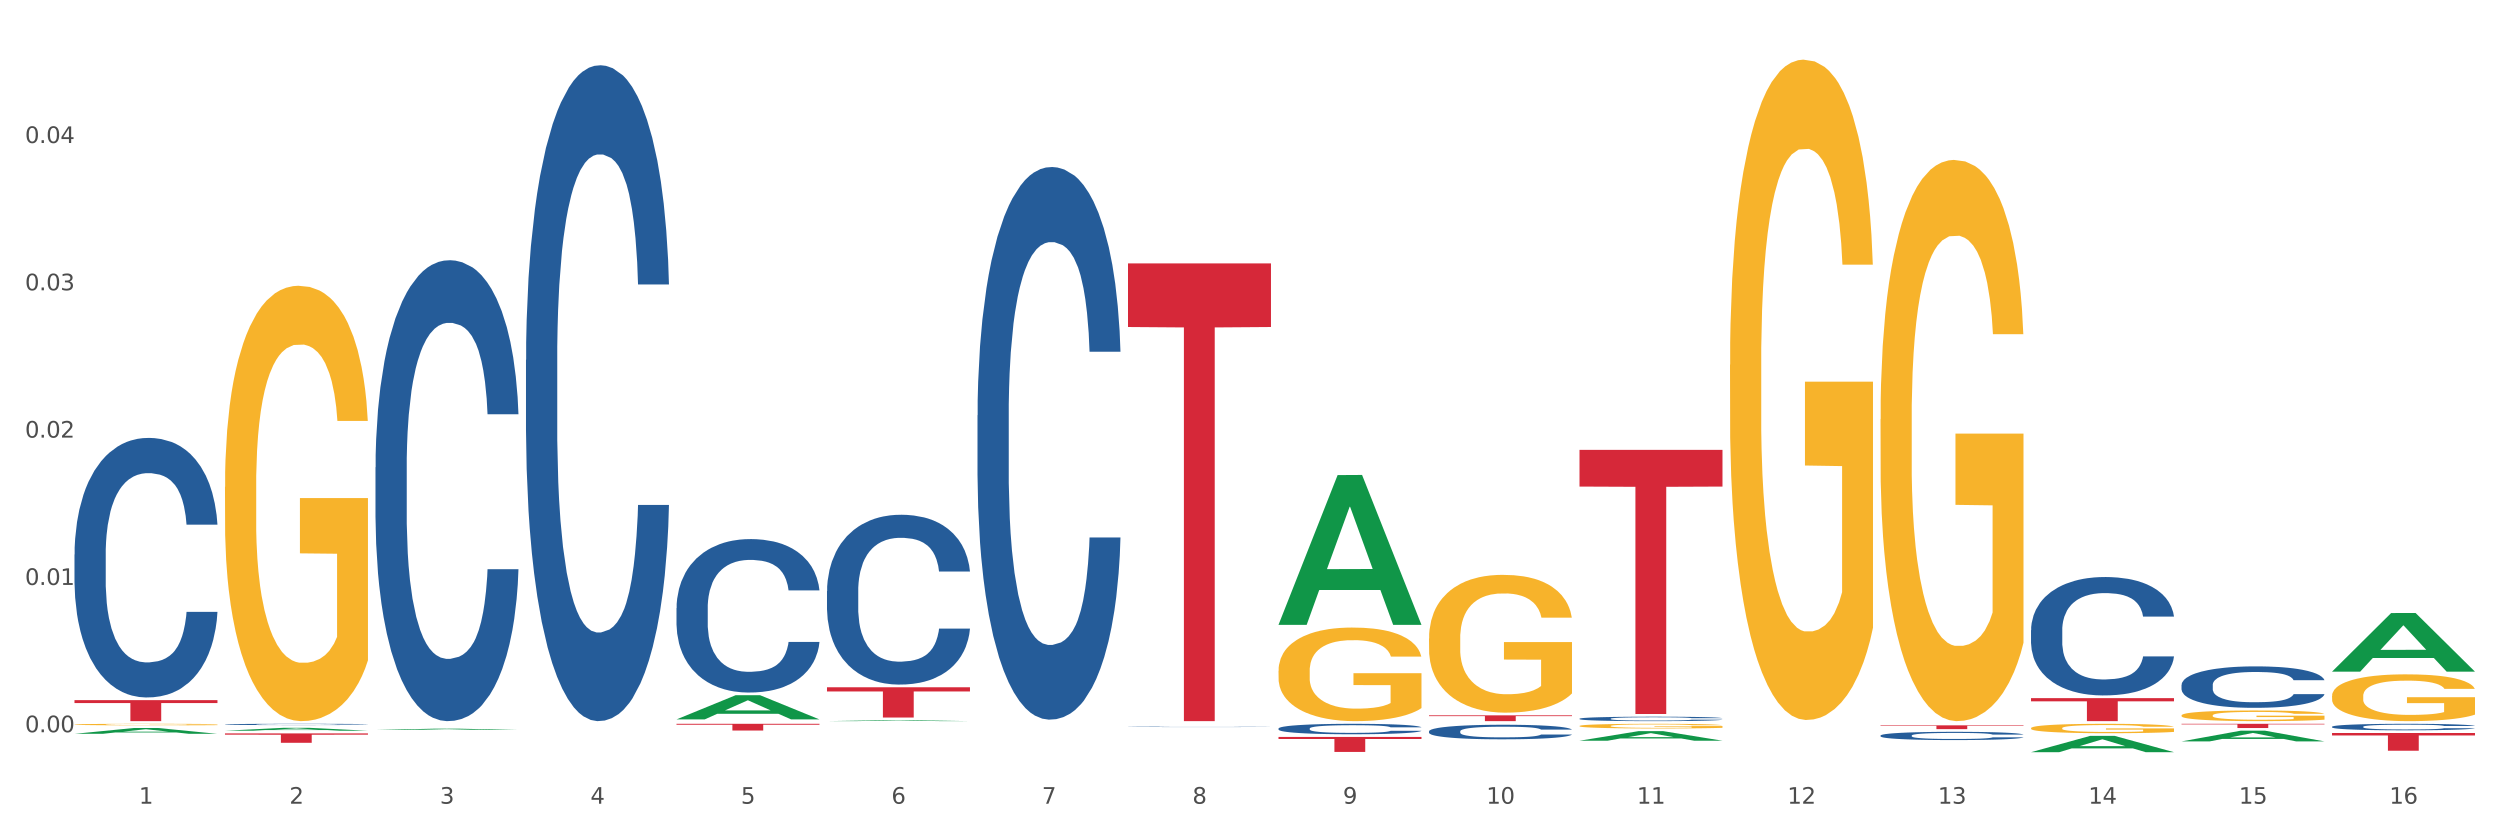<?xml version="1.0" encoding="utf-8" standalone="no"?>
<!DOCTYPE svg PUBLIC "-//W3C//DTD SVG 1.1//EN"
  "http://www.w3.org/Graphics/SVG/1.1/DTD/svg11.dtd">
<svg xmlns:xlink="http://www.w3.org/1999/xlink" width="1080pt" height="360pt" viewBox="0 0 1080 360" xmlns="http://www.w3.org/2000/svg" version="1.1">
 <rect x="0" y="0" width="1080" height="360" fill="#333333" stroke="none"/>
 <defs>
  <style type="text/css">*{stroke-linejoin: round; stroke-linecap: butt}</style>
 </defs>
 <g id="figure_1">
  <g id="patch_1">
   <path d="M 0 360 
L 1080 360 
L 1080 0 
L 0 0 
z
" style="fill: #ffffff; stroke: #ffffff; stroke-linejoin: miter"/>
  </g>
  <g id="axes_1">
   <g id="matplotlib.axis_1">
    <g id="xtick_1">
     <g id="text_1">
      <!-- 1 -->
      <g style="fill: #4d4d4d" transform="translate(60.004 347.204) scale(0.096 -0.096)">
       <defs>
        <path id="DejaVuSans-31" d="M 794 531 
L 1825 531 
L 1825 4091 
L 703 3866 
L 703 4441 
L 1819 4666 
L 2450 4666 
L 2450 531 
L 3481 531 
L 3481 0 
L 794 0 
L 794 531 
z
" transform="scale(0.016)"/>
       </defs>
       <use xlink:href="#DejaVuSans-31"/>
      </g>
     </g>
    </g>
    <g id="xtick_2">
     <g id="text_2">
      <!-- 2 -->
      <g style="fill: #4d4d4d" transform="translate(125.021 347.204) scale(0.096 -0.096)">
       <defs>
        <path id="DejaVuSans-32" d="M 1228 531 
L 3431 531 
L 3431 0 
L 469 0 
L 469 531 
Q 828 903 1448 1529 
Q 2069 2156 2228 2338 
Q 2531 2678 2651 2914 
Q 2772 3150 2772 3378 
Q 2772 3750 2511 3984 
Q 2250 4219 1831 4219 
Q 1534 4219 1204 4116 
Q 875 4013 500 3803 
L 500 4441 
Q 881 4594 1212 4672 
Q 1544 4750 1819 4750 
Q 2544 4750 2975 4387 
Q 3406 4025 3406 3419 
Q 3406 3131 3298 2873 
Q 3191 2616 2906 2266 
Q 2828 2175 2409 1742 
Q 1991 1309 1228 531 
z
" transform="scale(0.016)"/>
       </defs>
       <use xlink:href="#DejaVuSans-32"/>
      </g>
     </g>
    </g>
    <g id="xtick_3">
     <g id="text_3">
      <!-- 3 -->
      <g style="fill: #4d4d4d" transform="translate(190.039 347.204) scale(0.096 -0.096)">
       <defs>
        <path id="DejaVuSans-33" d="M 2597 2516 
Q 3050 2419 3304 2112 
Q 3559 1806 3559 1356 
Q 3559 666 3084 287 
Q 2609 -91 1734 -91 
Q 1441 -91 1130 -33 
Q 819 25 488 141 
L 488 750 
Q 750 597 1062 519 
Q 1375 441 1716 441 
Q 2309 441 2620 675 
Q 2931 909 2931 1356 
Q 2931 1769 2642 2001 
Q 2353 2234 1838 2234 
L 1294 2234 
L 1294 2753 
L 1863 2753 
Q 2328 2753 2575 2939 
Q 2822 3125 2822 3475 
Q 2822 3834 2567 4026 
Q 2313 4219 1838 4219 
Q 1578 4219 1281 4162 
Q 984 4106 628 3988 
L 628 4550 
Q 988 4650 1302 4700 
Q 1616 4750 1894 4750 
Q 2613 4750 3031 4423 
Q 3450 4097 3450 3541 
Q 3450 3153 3228 2886 
Q 3006 2619 2597 2516 
z
" transform="scale(0.016)"/>
       </defs>
       <use xlink:href="#DejaVuSans-33"/>
      </g>
     </g>
    </g>
    <g id="xtick_4">
     <g id="text_4">
      <!-- 4 -->
      <g style="fill: #4d4d4d" transform="translate(255.056 347.204) scale(0.096 -0.096)">
       <defs>
        <path id="DejaVuSans-34" d="M 2419 4116 
L 825 1625 
L 2419 1625 
L 2419 4116 
z
M 2253 4666 
L 3047 4666 
L 3047 1625 
L 3713 1625 
L 3713 1100 
L 3047 1100 
L 3047 0 
L 2419 0 
L 2419 1100 
L 313 1100 
L 313 1709 
L 2253 4666 
z
" transform="scale(0.016)"/>
       </defs>
       <use xlink:href="#DejaVuSans-34"/>
      </g>
     </g>
    </g>
    <g id="xtick_5">
     <g id="text_5">
      <!-- 5 -->
      <g style="fill: #4d4d4d" transform="translate(320.073 347.204) scale(0.096 -0.096)">
       <defs>
        <path id="DejaVuSans-35" d="M 691 4666 
L 3169 4666 
L 3169 4134 
L 1269 4134 
L 1269 2991 
Q 1406 3038 1543 3061 
Q 1681 3084 1819 3084 
Q 2600 3084 3056 2656 
Q 3513 2228 3513 1497 
Q 3513 744 3044 326 
Q 2575 -91 1722 -91 
Q 1428 -91 1123 -41 
Q 819 9 494 109 
L 494 744 
Q 775 591 1075 516 
Q 1375 441 1709 441 
Q 2250 441 2565 725 
Q 2881 1009 2881 1497 
Q 2881 1984 2565 2268 
Q 2250 2553 1709 2553 
Q 1456 2553 1204 2497 
Q 953 2441 691 2322 
L 691 4666 
z
" transform="scale(0.016)"/>
       </defs>
       <use xlink:href="#DejaVuSans-35"/>
      </g>
     </g>
    </g>
    <g id="xtick_6">
     <g id="text_6">
      <!-- 6 -->
      <g style="fill: #4d4d4d" transform="translate(385.09 347.204) scale(0.096 -0.096)">
       <defs>
        <path id="DejaVuSans-36" d="M 2113 2584 
Q 1688 2584 1439 2293 
Q 1191 2003 1191 1497 
Q 1191 994 1439 701 
Q 1688 409 2113 409 
Q 2538 409 2786 701 
Q 3034 994 3034 1497 
Q 3034 2003 2786 2293 
Q 2538 2584 2113 2584 
z
M 3366 4563 
L 3366 3988 
Q 3128 4100 2886 4159 
Q 2644 4219 2406 4219 
Q 1781 4219 1451 3797 
Q 1122 3375 1075 2522 
Q 1259 2794 1537 2939 
Q 1816 3084 2150 3084 
Q 2853 3084 3261 2657 
Q 3669 2231 3669 1497 
Q 3669 778 3244 343 
Q 2819 -91 2113 -91 
Q 1303 -91 875 529 
Q 447 1150 447 2328 
Q 447 3434 972 4092 
Q 1497 4750 2381 4750 
Q 2619 4750 2861 4703 
Q 3103 4656 3366 4563 
z
" transform="scale(0.016)"/>
       </defs>
       <use xlink:href="#DejaVuSans-36"/>
      </g>
     </g>
    </g>
    <g id="xtick_7">
     <g id="text_7">
      <!-- 7 -->
      <g style="fill: #4d4d4d" transform="translate(450.108 347.204) scale(0.096 -0.096)">
       <defs>
        <path id="DejaVuSans-37" d="M 525 4666 
L 3525 4666 
L 3525 4397 
L 1831 0 
L 1172 0 
L 2766 4134 
L 525 4134 
L 525 4666 
z
" transform="scale(0.016)"/>
       </defs>
       <use xlink:href="#DejaVuSans-37"/>
      </g>
     </g>
    </g>
    <g id="xtick_8">
     <g id="text_8">
      <!-- 8 -->
      <g style="fill: #4d4d4d" transform="translate(515.125 347.204) scale(0.096 -0.096)">
       <defs>
        <path id="DejaVuSans-38" d="M 2034 2216 
Q 1584 2216 1326 1975 
Q 1069 1734 1069 1313 
Q 1069 891 1326 650 
Q 1584 409 2034 409 
Q 2484 409 2743 651 
Q 3003 894 3003 1313 
Q 3003 1734 2745 1975 
Q 2488 2216 2034 2216 
z
M 1403 2484 
Q 997 2584 770 2862 
Q 544 3141 544 3541 
Q 544 4100 942 4425 
Q 1341 4750 2034 4750 
Q 2731 4750 3128 4425 
Q 3525 4100 3525 3541 
Q 3525 3141 3298 2862 
Q 3072 2584 2669 2484 
Q 3125 2378 3379 2068 
Q 3634 1759 3634 1313 
Q 3634 634 3220 271 
Q 2806 -91 2034 -91 
Q 1263 -91 848 271 
Q 434 634 434 1313 
Q 434 1759 690 2068 
Q 947 2378 1403 2484 
z
M 1172 3481 
Q 1172 3119 1398 2916 
Q 1625 2713 2034 2713 
Q 2441 2713 2670 2916 
Q 2900 3119 2900 3481 
Q 2900 3844 2670 4047 
Q 2441 4250 2034 4250 
Q 1625 4250 1398 4047 
Q 1172 3844 1172 3481 
z
" transform="scale(0.016)"/>
       </defs>
       <use xlink:href="#DejaVuSans-38"/>
      </g>
     </g>
    </g>
    <g id="xtick_9">
     <g id="text_9">
      <!-- 9 -->
      <g style="fill: #4d4d4d" transform="translate(580.142 347.204) scale(0.096 -0.096)">
       <defs>
        <path id="DejaVuSans-39" d="M 703 97 
L 703 672 
Q 941 559 1184 500 
Q 1428 441 1663 441 
Q 2288 441 2617 861 
Q 2947 1281 2994 2138 
Q 2813 1869 2534 1725 
Q 2256 1581 1919 1581 
Q 1219 1581 811 2004 
Q 403 2428 403 3163 
Q 403 3881 828 4315 
Q 1253 4750 1959 4750 
Q 2769 4750 3195 4129 
Q 3622 3509 3622 2328 
Q 3622 1225 3098 567 
Q 2575 -91 1691 -91 
Q 1453 -91 1209 -44 
Q 966 3 703 97 
z
M 1959 2075 
Q 2384 2075 2632 2365 
Q 2881 2656 2881 3163 
Q 2881 3666 2632 3958 
Q 2384 4250 1959 4250 
Q 1534 4250 1286 3958 
Q 1038 3666 1038 3163 
Q 1038 2656 1286 2365 
Q 1534 2075 1959 2075 
z
" transform="scale(0.016)"/>
       </defs>
       <use xlink:href="#DejaVuSans-39"/>
      </g>
     </g>
    </g>
    <g id="xtick_10">
     <g id="text_10">
      <!-- 10 -->
      <g style="fill: #4d4d4d" transform="translate(642.105 347.204) scale(0.096 -0.096)">
       <defs>
        <path id="DejaVuSans-30" d="M 2034 4250 
Q 1547 4250 1301 3770 
Q 1056 3291 1056 2328 
Q 1056 1369 1301 889 
Q 1547 409 2034 409 
Q 2525 409 2770 889 
Q 3016 1369 3016 2328 
Q 3016 3291 2770 3770 
Q 2525 4250 2034 4250 
z
M 2034 4750 
Q 2819 4750 3233 4129 
Q 3647 3509 3647 2328 
Q 3647 1150 3233 529 
Q 2819 -91 2034 -91 
Q 1250 -91 836 529 
Q 422 1150 422 2328 
Q 422 3509 836 4129 
Q 1250 4750 2034 4750 
z
" transform="scale(0.016)"/>
       </defs>
       <use xlink:href="#DejaVuSans-31"/>
       <use xlink:href="#DejaVuSans-30" transform="translate(63.623 0)"/>
      </g>
     </g>
    </g>
    <g id="xtick_11">
     <g id="text_11">
      <!-- 11 -->
      <g style="fill: #4d4d4d" transform="translate(707.123 347.204) scale(0.096 -0.096)">
       <use xlink:href="#DejaVuSans-31"/>
       <use xlink:href="#DejaVuSans-31" transform="translate(63.623 0)"/>
      </g>
     </g>
    </g>
    <g id="xtick_12">
     <g id="text_12">
      <!-- 12 -->
      <g style="fill: #4d4d4d" transform="translate(772.14 347.204) scale(0.096 -0.096)">
       <use xlink:href="#DejaVuSans-31"/>
       <use xlink:href="#DejaVuSans-32" transform="translate(63.623 0)"/>
      </g>
     </g>
    </g>
    <g id="xtick_13">
     <g id="text_13">
      <!-- 13 -->
      <g style="fill: #4d4d4d" transform="translate(837.157 347.204) scale(0.096 -0.096)">
       <use xlink:href="#DejaVuSans-31"/>
       <use xlink:href="#DejaVuSans-33" transform="translate(63.623 0)"/>
      </g>
     </g>
    </g>
    <g id="xtick_14">
     <g id="text_14">
      <!-- 14 -->
      <g style="fill: #4d4d4d" transform="translate(902.174 347.204) scale(0.096 -0.096)">
       <use xlink:href="#DejaVuSans-31"/>
       <use xlink:href="#DejaVuSans-34" transform="translate(63.623 0)"/>
      </g>
     </g>
    </g>
    <g id="xtick_15">
     <g id="text_15">
      <!-- 15 -->
      <g style="fill: #4d4d4d" transform="translate(967.192 347.204) scale(0.096 -0.096)">
       <use xlink:href="#DejaVuSans-31"/>
       <use xlink:href="#DejaVuSans-35" transform="translate(63.623 0)"/>
      </g>
     </g>
    </g>
    <g id="xtick_16">
     <g id="text_16">
      <!-- 16 -->
      <g style="fill: #4d4d4d" transform="translate(1032.209 347.204) scale(0.096 -0.096)">
       <use xlink:href="#DejaVuSans-31"/>
       <use xlink:href="#DejaVuSans-36" transform="translate(63.623 0)"/>
      </g>
     </g>
    </g>
    <g id="xtick_17"/>
    <g id="xtick_18"/>
    <g id="xtick_19"/>
    <g id="xtick_20"/>
    <g id="xtick_21"/>
    <g id="xtick_22"/>
    <g id="xtick_23"/>
    <g id="xtick_24"/>
    <g id="xtick_25"/>
    <g id="xtick_26"/>
    <g id="xtick_27"/>
    <g id="xtick_28"/>
    <g id="xtick_29"/>
    <g id="xtick_30"/>
    <g id="xtick_31"/>
   </g>
   <g id="matplotlib.axis_2">
    <g id="ytick_1">
     <g id="text_17">
      <!-- 0.00 -->
      <g style="fill: #4d4d4d" transform="translate(10.8 316.331) scale(0.096 -0.096)">
       <defs>
        <path id="DejaVuSans-2e" d="M 684 794 
L 1344 794 
L 1344 0 
L 684 0 
L 684 794 
z
" transform="scale(0.016)"/>
       </defs>
       <use xlink:href="#DejaVuSans-30"/>
       <use xlink:href="#DejaVuSans-2e" transform="translate(63.623 0)"/>
       <use xlink:href="#DejaVuSans-30" transform="translate(95.41 0)"/>
       <use xlink:href="#DejaVuSans-30" transform="translate(159.033 0)"/>
      </g>
     </g>
    </g>
    <g id="ytick_2">
     <g id="text_18">
      <!-- 0.01 -->
      <g style="fill: #4d4d4d" transform="translate(10.8 252.693) scale(0.096 -0.096)">
       <use xlink:href="#DejaVuSans-30"/>
       <use xlink:href="#DejaVuSans-2e" transform="translate(63.623 0)"/>
       <use xlink:href="#DejaVuSans-30" transform="translate(95.41 0)"/>
       <use xlink:href="#DejaVuSans-31" transform="translate(159.033 0)"/>
      </g>
     </g>
    </g>
    <g id="ytick_3">
     <g id="text_19">
      <!-- 0.02 -->
      <g style="fill: #4d4d4d" transform="translate(10.8 189.055) scale(0.096 -0.096)">
       <use xlink:href="#DejaVuSans-30"/>
       <use xlink:href="#DejaVuSans-2e" transform="translate(63.623 0)"/>
       <use xlink:href="#DejaVuSans-30" transform="translate(95.41 0)"/>
       <use xlink:href="#DejaVuSans-32" transform="translate(159.033 0)"/>
      </g>
     </g>
    </g>
    <g id="ytick_4">
     <g id="text_20">
      <!-- 0.03 -->
      <g style="fill: #4d4d4d" transform="translate(10.8 125.417) scale(0.096 -0.096)">
       <use xlink:href="#DejaVuSans-30"/>
       <use xlink:href="#DejaVuSans-2e" transform="translate(63.623 0)"/>
       <use xlink:href="#DejaVuSans-30" transform="translate(95.41 0)"/>
       <use xlink:href="#DejaVuSans-33" transform="translate(159.033 0)"/>
      </g>
     </g>
    </g>
    <g id="ytick_5">
     <g id="text_21">
      <!-- 0.04 -->
      <g style="fill: #4d4d4d" transform="translate(10.8 61.779) scale(0.096 -0.096)">
       <use xlink:href="#DejaVuSans-30"/>
       <use xlink:href="#DejaVuSans-2e" transform="translate(63.623 0)"/>
       <use xlink:href="#DejaVuSans-30" transform="translate(95.41 0)"/>
       <use xlink:href="#DejaVuSans-34" transform="translate(159.033 0)"/>
      </g>
     </g>
    </g>
    <g id="ytick_6"/>
    <g id="ytick_7"/>
    <g id="ytick_8"/>
    <g id="ytick_9"/>
    <g id="ytick_10"/>
   </g>
   <g id="PolyCollection_1">
    <path d="M 32.175 317.01 
L 32.239 317.008 
L 57.709 314.502 
L 68.28 314.5 
L 93.941 317.015 
L 81.715 317.015 
L 76.176 316.429 
L 49.877 316.429 
L 49.686 316.439 
L 44.337 317.015 
L 32.175 317.015 
L 32.175 317.01 
L 53.188 316.08 
L 72.864 316.077 
L 63.122 315.036 
L 62.995 315.031 
L 62.867 315.038 
L 53.125 316.077 
L 53.188 316.08 
L 32.175 317.01 
z
" clip-path="url(#pce7472d6fe)" style="fill: #109648"/>
    <path d="M 97.192 316.823 
L 158.959 316.823 
L 158.959 317.388 
L 134.662 317.392 
L 134.662 320.887 
L 121.343 320.887 
L 121.343 317.392 
L 97.192 317.388 
L 97.192 316.827 
L 97.192 316.823 
z
" clip-path="url(#pce7472d6fe)" style="fill: #d62839"/>
    <path d="M 292.244 312.684 
L 354.01 312.684 
L 354.01 313.088 
L 329.714 313.091 
L 329.714 315.596 
L 316.394 315.596 
L 316.394 313.091 
L 292.244 313.088 
L 292.244 312.686 
L 292.244 312.684 
z
" clip-path="url(#pce7472d6fe)" style="fill: #d62839"/>
    <path d="M 357.261 296.894 
L 419.028 296.894 
L 419.028 298.711 
L 394.731 298.723 
L 394.731 309.966 
L 381.412 309.966 
L 381.412 298.723 
L 357.261 298.711 
L 357.261 296.907 
L 357.261 296.894 
z
" clip-path="url(#pce7472d6fe)" style="fill: #d62839"/>
    <path d="M 487.296 113.786 
L 549.062 113.786 
L 549.062 141.267 
L 524.765 141.452 
L 524.765 311.536 
L 511.446 311.536 
L 511.446 141.452 
L 487.296 141.267 
L 487.296 113.971 
L 487.296 113.786 
z
" clip-path="url(#pce7472d6fe)" style="fill: #d62839"/>
    <path d="M 552.313 318.351 
L 614.079 318.351 
L 614.079 319.253 
L 589.783 319.259 
L 589.783 324.84 
L 576.463 324.84 
L 576.463 319.259 
L 552.313 319.253 
L 552.313 318.357 
L 552.313 318.351 
z
" clip-path="url(#pce7472d6fe)" style="fill: #d62839"/>
    <path d="M 617.33 309.023 
L 679.097 309.023 
L 679.097 309.373 
L 654.8 309.375 
L 654.8 311.536 
L 641.481 311.536 
L 641.481 309.375 
L 617.33 309.373 
L 617.33 309.026 
L 617.33 309.023 
z
" clip-path="url(#pce7472d6fe)" style="fill: #d62839"/>
    <path d="M 682.347 194.339 
L 744.114 194.339 
L 744.114 210.199 
L 719.817 210.306 
L 719.817 308.462 
L 706.498 308.462 
L 706.498 210.306 
L 682.347 210.199 
L 682.347 194.446 
L 682.347 194.339 
z
" clip-path="url(#pce7472d6fe)" style="fill: #d62839"/>
    <path d="M 1007.434 316.645 
L 1069.2 316.645 
L 1069.2 317.71 
L 1044.903 317.717 
L 1044.903 324.308 
L 1031.584 324.308 
L 1031.584 317.717 
L 1007.434 317.71 
L 1007.434 316.652 
L 1007.434 316.645 
z
" clip-path="url(#pce7472d6fe)" style="fill: #d62839"/>
    <path d="M 942.416 312.684 
L 1004.183 312.684 
L 1004.183 312.938 
L 979.886 312.939 
L 979.886 314.51 
L 966.567 314.51 
L 966.567 312.939 
L 942.416 312.938 
L 942.416 312.685 
L 942.416 312.684 
z
" clip-path="url(#pce7472d6fe)" style="fill: #d62839"/>
    <path d="M 877.399 301.58 
L 939.166 301.58 
L 939.166 302.963 
L 914.869 302.973 
L 914.869 311.536 
L 901.549 311.536 
L 901.549 302.973 
L 877.399 302.963 
L 877.399 301.589 
L 877.399 301.58 
z
" clip-path="url(#pce7472d6fe)" style="fill: #d62839"/>
    <path d="M 812.382 313.351 
L 874.148 313.351 
L 874.148 313.58 
L 849.852 313.581 
L 849.852 314.997 
L 836.532 314.997 
L 836.532 313.581 
L 812.382 313.58 
L 812.382 313.353 
L 812.382 313.351 
z
" clip-path="url(#pce7472d6fe)" style="fill: #d62839"/>
    <path d="M 32.175 239.557 
L 32.248 239.455 
L 32.248 236.587 
L 32.467 232.696 
L 33.27 225.527 
L 34.292 220.1 
L 36.045 213.75 
L 36.994 211.088 
L 38.235 208.118 
L 40.79 203.305 
L 43.711 199.208 
L 45.755 196.955 
L 47.288 195.522 
L 50.72 192.961 
L 52.691 191.835 
L 54.735 190.913 
L 56.487 190.299 
L 59.408 189.582 
L 61.744 189.275 
L 64.445 189.172 
L 66.709 189.275 
L 69.702 189.684 
L 74.083 190.913 
L 75.762 191.63 
L 78.025 192.859 
L 80.362 194.498 
L 82.26 196.136 
L 84.45 198.491 
L 86.713 201.564 
L 88.904 205.455 
L 90.437 209.04 
L 91.678 212.829 
L 92.773 217.437 
L 93.576 222.455 
L 93.941 226.654 
L 80.581 226.654 
L 80.216 222.865 
L 79.485 218.768 
L 78.755 216.003 
L 77.952 213.75 
L 76.711 211.19 
L 75.616 209.552 
L 73.791 207.606 
L 72.111 206.377 
L 70.724 205.66 
L 69.045 205.046 
L 65.468 204.431 
L 62.912 204.431 
L 61.306 204.636 
L 59.335 205.148 
L 57.655 205.865 
L 55.684 207.094 
L 54.151 208.425 
L 52.618 210.166 
L 51.742 211.395 
L 50.427 213.648 
L 49.551 215.491 
L 48.383 218.666 
L 47.726 220.919 
L 46.558 226.756 
L 46.047 231.057 
L 45.828 234.027 
L 45.682 237.304 
L 45.682 253.28 
L 46.12 260.449 
L 46.485 263.521 
L 47.069 267.003 
L 48.164 271.509 
L 49.77 275.912 
L 51.45 279.087 
L 52.837 281.033 
L 54.151 282.466 
L 55.465 283.593 
L 57.071 284.617 
L 58.386 285.231 
L 60.357 285.846 
L 62.693 286.153 
L 64.518 286.153 
L 68.242 285.641 
L 69.921 285.129 
L 71.527 284.412 
L 73.28 283.286 
L 74.667 282.057 
L 75.47 281.135 
L 76.784 279.189 
L 77.806 277.141 
L 78.682 274.786 
L 79.266 272.738 
L 79.923 269.665 
L 80.435 266.183 
L 80.581 264.34 
L 93.941 264.34 
L 93.649 268.027 
L 93.138 271.611 
L 92.116 276.424 
L 91.313 279.189 
L 90.072 282.569 
L 88.758 285.436 
L 86.932 288.611 
L 85.253 290.966 
L 83.501 293.014 
L 81.603 294.858 
L 78.171 297.418 
L 76.93 298.135 
L 74.302 299.364 
L 72.257 300.081 
L 69.264 300.797 
L 66.198 301.207 
L 62.985 301.309 
L 60.138 301.105 
L 56.998 300.49 
L 55.027 299.876 
L 52.837 298.954 
L 50.281 297.52 
L 47.872 295.779 
L 45.609 293.731 
L 43.492 291.376 
L 41.52 288.713 
L 38.965 284.31 
L 37.067 280.009 
L 35.679 276.015 
L 34.73 272.635 
L 33.781 268.334 
L 33.27 265.364 
L 32.467 258.196 
L 32.175 251.539 
L 32.175 239.557 
z
" clip-path="url(#pce7472d6fe)" style="fill: #255c99"/>
    <path d="M 97.192 312.937 
L 97.265 312.937 
L 97.265 312.922 
L 97.484 312.903 
L 98.287 312.867 
L 99.31 312.839 
L 101.062 312.807 
L 102.011 312.794 
L 103.252 312.779 
L 105.807 312.755 
L 108.728 312.734 
L 110.772 312.723 
L 112.305 312.716 
L 115.737 312.703 
L 117.708 312.697 
L 119.752 312.692 
L 121.505 312.689 
L 124.425 312.686 
L 126.761 312.684 
L 129.463 312.684 
L 131.726 312.684 
L 134.719 312.686 
L 139.1 312.692 
L 140.779 312.696 
L 143.042 312.702 
L 145.379 312.711 
L 147.277 312.719 
L 149.467 312.731 
L 151.731 312.746 
L 153.921 312.766 
L 155.454 312.784 
L 156.695 312.803 
L 157.79 312.826 
L 158.594 312.851 
L 158.959 312.872 
L 145.598 312.872 
L 145.233 312.853 
L 144.503 312.833 
L 143.773 312.819 
L 142.969 312.807 
L 141.728 312.795 
L 140.633 312.786 
L 138.808 312.776 
L 137.129 312.77 
L 135.741 312.767 
L 134.062 312.764 
L 130.485 312.761 
L 127.929 312.761 
L 126.323 312.762 
L 124.352 312.764 
L 122.673 312.768 
L 120.701 312.774 
L 119.168 312.781 
L 117.635 312.789 
L 116.759 312.796 
L 115.445 312.807 
L 114.569 312.816 
L 113.4 312.832 
L 112.743 312.843 
L 111.575 312.873 
L 111.064 312.894 
L 110.845 312.909 
L 110.699 312.926 
L 110.699 313.006 
L 111.137 313.042 
L 111.502 313.058 
L 112.086 313.075 
L 113.181 313.098 
L 114.788 313.12 
L 116.467 313.136 
L 117.854 313.146 
L 119.168 313.153 
L 120.482 313.159 
L 122.089 313.164 
L 123.403 313.167 
L 125.374 313.17 
L 127.71 313.172 
L 129.536 313.172 
L 133.259 313.169 
L 134.938 313.167 
L 136.545 313.163 
L 138.297 313.157 
L 139.684 313.151 
L 140.487 313.146 
L 141.801 313.137 
L 142.823 313.126 
L 143.7 313.114 
L 144.284 313.104 
L 144.941 313.089 
L 145.452 313.071 
L 145.598 313.062 
L 158.959 313.062 
L 158.667 313.08 
L 158.156 313.099 
L 157.133 313.123 
L 156.33 313.137 
L 155.089 313.154 
L 153.775 313.168 
L 151.95 313.184 
L 150.27 313.196 
L 148.518 313.206 
L 146.62 313.215 
L 143.188 313.228 
L 141.947 313.232 
L 139.319 313.238 
L 137.275 313.242 
L 134.281 313.245 
L 131.215 313.247 
L 128.002 313.248 
L 125.155 313.247 
L 122.016 313.244 
L 120.044 313.241 
L 117.854 313.236 
L 115.299 313.229 
L 112.889 313.22 
L 110.626 313.21 
L 108.509 313.198 
L 106.538 313.185 
L 103.982 313.162 
L 102.084 313.141 
L 100.697 313.121 
L 99.748 313.104 
L 98.798 313.082 
L 98.287 313.067 
L 97.484 313.031 
L 97.192 312.998 
L 97.192 312.937 
z
" clip-path="url(#pce7472d6fe)" style="fill: #255c99"/>
    <path d="M 162.209 201.881 
L 162.282 201.699 
L 162.282 196.607 
L 162.502 189.697 
L 163.305 176.967 
L 164.327 167.329 
L 166.079 156.055 
L 167.028 151.327 
L 168.269 146.053 
L 170.825 137.506 
L 173.745 130.232 
L 175.789 126.231 
L 177.323 123.686 
L 180.754 119.139 
L 182.725 117.139 
L 184.77 115.502 
L 186.522 114.411 
L 189.442 113.138 
L 191.778 112.593 
L 194.48 112.411 
L 196.743 112.593 
L 199.737 113.32 
L 204.117 115.502 
L 205.796 116.775 
L 208.06 118.957 
L 210.396 121.867 
L 212.294 124.777 
L 214.485 128.959 
L 216.748 134.415 
L 218.938 141.325 
L 220.471 147.69 
L 221.713 154.418 
L 222.808 162.601 
L 223.611 171.512 
L 223.976 178.968 
L 210.615 178.968 
L 210.25 172.239 
L 209.52 164.965 
L 208.79 160.055 
L 207.987 156.055 
L 206.746 151.509 
L 205.65 148.599 
L 203.825 145.144 
L 202.146 142.962 
L 200.759 141.689 
L 199.079 140.598 
L 195.502 139.506 
L 192.947 139.506 
L 191.34 139.87 
L 189.369 140.779 
L 187.69 142.052 
L 185.719 144.235 
L 184.185 146.599 
L 182.652 149.69 
L 181.776 151.872 
L 180.462 155.873 
L 179.586 159.146 
L 178.418 164.784 
L 177.761 168.784 
L 176.592 179.15 
L 176.081 186.787 
L 175.862 192.061 
L 175.716 197.88 
L 175.716 226.249 
L 176.154 238.978 
L 176.519 244.434 
L 177.104 250.616 
L 178.199 258.618 
L 179.805 266.437 
L 181.484 272.075 
L 182.871 275.53 
L 184.185 278.076 
L 185.5 280.076 
L 187.106 281.895 
L 188.42 282.986 
L 190.391 284.077 
L 192.728 284.622 
L 194.553 284.622 
L 198.276 283.713 
L 199.956 282.804 
L 201.562 281.531 
L 203.314 279.531 
L 204.701 277.348 
L 205.504 275.712 
L 206.819 272.257 
L 207.841 268.62 
L 208.717 264.437 
L 209.301 260.8 
L 209.958 255.345 
L 210.469 249.162 
L 210.615 245.888 
L 223.976 245.888 
L 223.684 252.435 
L 223.173 258.8 
L 222.151 267.347 
L 221.348 272.257 
L 220.106 278.258 
L 218.792 283.349 
L 216.967 288.987 
L 215.288 293.169 
L 213.535 296.806 
L 211.637 300.08 
L 208.206 304.626 
L 206.965 305.899 
L 204.336 308.081 
L 202.292 309.354 
L 199.299 310.627 
L 196.232 311.354 
L 193.02 311.536 
L 190.172 311.172 
L 187.033 310.081 
L 185.062 308.99 
L 182.871 307.354 
L 180.316 304.808 
L 177.907 301.716 
L 175.643 298.079 
L 173.526 293.897 
L 171.555 289.169 
L 168.999 281.349 
L 167.101 273.711 
L 165.714 266.619 
L 164.765 260.618 
L 163.816 252.981 
L 163.305 247.707 
L 162.502 234.977 
L 162.209 223.157 
L 162.209 201.881 
z
" clip-path="url(#pce7472d6fe)" style="fill: #255c99"/>
    <path d="M 227.227 155.501 
L 227.3 155.242 
L 227.3 147.997 
L 227.519 138.163 
L 228.322 120.05 
L 229.344 106.335 
L 231.096 90.292 
L 232.045 83.564 
L 233.287 76.06 
L 235.842 63.898 
L 238.762 53.547 
L 240.807 47.855 
L 242.34 44.232 
L 245.771 37.763 
L 247.743 34.916 
L 249.787 32.587 
L 251.539 31.035 
L 254.459 29.223 
L 256.796 28.447 
L 259.497 28.188 
L 261.76 28.447 
L 264.754 29.482 
L 269.134 32.587 
L 270.814 34.399 
L 273.077 37.504 
L 275.413 41.644 
L 277.312 45.784 
L 279.502 51.736 
L 281.765 59.499 
L 283.955 69.332 
L 285.489 78.389 
L 286.73 87.963 
L 287.825 99.608 
L 288.628 112.287 
L 288.993 122.896 
L 275.632 122.896 
L 275.267 113.322 
L 274.537 102.971 
L 273.807 95.985 
L 273.004 90.292 
L 271.763 83.823 
L 270.668 79.683 
L 268.842 74.766 
L 267.163 71.661 
L 265.776 69.85 
L 264.097 68.297 
L 260.519 66.744 
L 257.964 66.744 
L 256.358 67.262 
L 254.386 68.556 
L 252.707 70.367 
L 250.736 73.472 
L 249.203 76.836 
L 247.669 81.235 
L 246.793 84.34 
L 245.479 90.033 
L 244.603 94.691 
L 243.435 102.713 
L 242.778 108.406 
L 241.61 123.155 
L 241.099 134.023 
L 240.88 141.527 
L 240.734 149.808 
L 240.734 190.175 
L 241.172 208.289 
L 241.537 216.052 
L 242.121 224.85 
L 243.216 236.235 
L 244.822 247.362 
L 246.501 255.384 
L 247.889 260.301 
L 249.203 263.923 
L 250.517 266.77 
L 252.123 269.357 
L 253.437 270.91 
L 255.409 272.463 
L 257.745 273.239 
L 259.57 273.239 
L 263.294 271.945 
L 264.973 270.651 
L 266.579 268.84 
L 268.331 265.993 
L 269.718 262.888 
L 270.522 260.559 
L 271.836 255.643 
L 272.858 250.468 
L 273.734 244.516 
L 274.318 239.341 
L 274.975 231.578 
L 275.486 222.78 
L 275.632 218.122 
L 288.993 218.122 
L 288.701 227.437 
L 288.19 236.494 
L 287.168 248.656 
L 286.365 255.643 
L 285.124 264.182 
L 283.809 271.427 
L 281.984 279.449 
L 280.305 285.401 
L 278.553 290.576 
L 276.654 295.234 
L 273.223 301.703 
L 271.982 303.514 
L 269.353 306.62 
L 267.309 308.431 
L 264.316 310.242 
L 261.249 311.277 
L 258.037 311.536 
L 255.19 311.019 
L 252.05 309.466 
L 250.079 307.913 
L 247.889 305.584 
L 245.333 301.962 
L 242.924 297.563 
L 240.661 292.387 
L 238.543 286.436 
L 236.572 279.708 
L 234.017 268.581 
L 232.118 257.713 
L 230.731 247.621 
L 229.782 239.082 
L 228.833 228.214 
L 228.322 220.71 
L 227.519 202.596 
L 227.227 185.776 
L 227.227 155.501 
z
" clip-path="url(#pce7472d6fe)" style="fill: #255c99"/>
    <path d="M 32.175 312.993 
L 32.248 312.992 
L 32.248 312.97 
L 32.394 312.951 
L 33.123 312.905 
L 34.217 312.868 
L 35.019 312.847 
L 35.821 312.831 
L 36.769 312.814 
L 37.936 312.797 
L 40.051 312.772 
L 41.363 312.759 
L 42.968 312.746 
L 45.885 312.726 
L 47.999 312.715 
L 50.187 312.706 
L 53.76 312.695 
L 56.094 312.69 
L 58.573 312.687 
L 61.563 312.684 
L 63.824 312.684 
L 68.783 312.686 
L 73.012 312.691 
L 75.054 312.695 
L 77.679 312.703 
L 79.065 312.708 
L 81.326 312.717 
L 83.659 312.73 
L 85.263 312.741 
L 87.67 312.762 
L 89.493 312.783 
L 91.17 312.808 
L 92.045 312.826 
L 92.702 312.842 
L 93.285 312.861 
L 93.868 312.891 
L 80.742 312.891 
L 80.232 312.87 
L 79.43 312.85 
L 78.263 312.83 
L 77.242 312.818 
L 75.492 312.803 
L 73.887 312.793 
L 72.21 312.786 
L 70.168 312.78 
L 68.564 312.777 
L 66.303 312.774 
L 61.855 312.775 
L 58.865 312.78 
L 56.823 312.786 
L 55.511 312.791 
L 54.344 312.797 
L 53.031 312.806 
L 51.5 312.819 
L 50.406 312.83 
L 49.312 312.845 
L 48.437 312.86 
L 47.635 312.877 
L 46.979 312.895 
L 46.468 312.914 
L 46.031 312.937 
L 45.666 312.976 
L 45.666 313.059 
L 45.812 313.078 
L 46.176 313.103 
L 46.614 313.122 
L 47.343 313.145 
L 47.999 313.16 
L 49.239 313.182 
L 50.625 313.2 
L 51.719 313.212 
L 52.812 313.222 
L 54.708 313.235 
L 56.823 313.246 
L 58.646 313.253 
L 61.126 313.259 
L 62.803 313.261 
L 64.261 313.263 
L 67.835 313.263 
L 70.387 313.261 
L 73.231 313.256 
L 75.419 313.251 
L 77.242 313.244 
L 79.284 313.233 
L 80.596 313.223 
L 80.596 313.095 
L 64.553 313.095 
L 64.553 313.01 
L 93.941 313.01 
L 93.941 313.259 
L 92.702 313.272 
L 91.316 313.283 
L 89.858 313.294 
L 87.67 313.307 
L 85.045 313.319 
L 82.711 313.327 
L 80.232 313.335 
L 77.315 313.341 
L 73.523 313.347 
L 71.189 313.35 
L 68.272 313.352 
L 64.845 313.352 
L 61.855 313.351 
L 58.938 313.348 
L 55.875 313.343 
L 52.885 313.335 
L 50.625 313.327 
L 48.364 313.317 
L 45.958 313.304 
L 44.062 313.292 
L 42.603 313.281 
L 40.999 313.267 
L 39.249 313.249 
L 37.936 313.232 
L 36.769 313.215 
L 35.529 313.193 
L 34.654 313.174 
L 33.779 313.15 
L 33.269 313.133 
L 32.685 313.105 
L 32.248 313.067 
L 32.175 312.993 
z
" clip-path="url(#pce7472d6fe)" style="fill: #f7b32b"/>
    <path d="M 292.244 262.671 
L 292.317 262.61 
L 292.317 260.915 
L 292.536 258.614 
L 293.339 254.376 
L 294.361 251.167 
L 296.113 247.413 
L 297.063 245.839 
L 298.304 244.083 
L 300.859 241.237 
L 303.78 238.816 
L 305.824 237.484 
L 307.357 236.636 
L 310.788 235.122 
L 312.76 234.456 
L 314.804 233.911 
L 316.556 233.548 
L 319.477 233.124 
L 321.813 232.943 
L 324.514 232.882 
L 326.778 232.943 
L 329.771 233.185 
L 334.152 233.911 
L 335.831 234.335 
L 338.094 235.062 
L 340.431 236.031 
L 342.329 236.999 
L 344.519 238.392 
L 346.782 240.208 
L 348.973 242.509 
L 350.506 244.628 
L 351.747 246.868 
L 352.842 249.593 
L 353.645 252.56 
L 354.01 255.042 
L 340.65 255.042 
L 340.284 252.802 
L 339.554 250.38 
L 338.824 248.745 
L 338.021 247.413 
L 336.78 245.9 
L 335.685 244.931 
L 333.86 243.78 
L 332.18 243.054 
L 330.793 242.63 
L 329.114 242.267 
L 325.536 241.903 
L 322.981 241.903 
L 321.375 242.025 
L 319.404 242.327 
L 317.724 242.751 
L 315.753 243.478 
L 314.22 244.265 
L 312.687 245.294 
L 311.811 246.021 
L 310.496 247.353 
L 309.62 248.442 
L 308.452 250.319 
L 307.795 251.651 
L 306.627 255.103 
L 306.116 257.645 
L 305.897 259.401 
L 305.751 261.339 
L 305.751 270.784 
L 306.189 275.022 
L 306.554 276.839 
L 307.138 278.897 
L 308.233 281.561 
L 309.839 284.165 
L 311.519 286.042 
L 312.906 287.192 
L 314.22 288.04 
L 315.534 288.706 
L 317.14 289.311 
L 318.455 289.674 
L 320.426 290.038 
L 322.762 290.219 
L 324.587 290.219 
L 328.311 289.917 
L 329.99 289.614 
L 331.596 289.19 
L 333.349 288.524 
L 334.736 287.797 
L 335.539 287.253 
L 336.853 286.102 
L 337.875 284.891 
L 338.751 283.499 
L 339.335 282.288 
L 339.992 280.471 
L 340.504 278.413 
L 340.65 277.323 
L 354.01 277.323 
L 353.718 279.503 
L 353.207 281.622 
L 352.185 284.467 
L 351.382 286.102 
L 350.141 288.1 
L 348.827 289.795 
L 347.001 291.672 
L 345.322 293.065 
L 343.57 294.276 
L 341.672 295.366 
L 338.24 296.879 
L 336.999 297.303 
L 334.371 298.03 
L 332.326 298.454 
L 329.333 298.877 
L 326.267 299.12 
L 323.054 299.18 
L 320.207 299.059 
L 317.067 298.696 
L 315.096 298.332 
L 312.906 297.788 
L 310.35 296.94 
L 307.941 295.911 
L 305.678 294.7 
L 303.561 293.307 
L 301.589 291.733 
L 299.034 289.129 
L 297.136 286.586 
L 295.748 284.225 
L 294.799 282.227 
L 293.85 279.684 
L 293.339 277.928 
L 292.536 273.69 
L 292.244 269.755 
L 292.244 262.671 
z
" clip-path="url(#pce7472d6fe)" style="fill: #255c99"/>
    <path d="M 357.261 255.34 
L 357.334 255.273 
L 357.334 253.397 
L 357.553 250.851 
L 358.356 246.16 
L 359.378 242.609 
L 361.131 238.454 
L 362.08 236.712 
L 363.321 234.769 
L 365.876 231.619 
L 368.797 228.939 
L 370.841 227.465 
L 372.374 226.526 
L 375.806 224.851 
L 377.777 224.114 
L 379.821 223.511 
L 381.574 223.109 
L 384.494 222.64 
L 386.83 222.439 
L 389.532 222.372 
L 391.795 222.439 
L 394.788 222.707 
L 399.169 223.511 
L 400.848 223.98 
L 403.111 224.784 
L 405.448 225.856 
L 407.346 226.928 
L 409.536 228.47 
L 411.8 230.48 
L 413.99 233.026 
L 415.523 235.372 
L 416.764 237.851 
L 417.859 240.866 
L 418.663 244.15 
L 419.028 246.897 
L 405.667 246.897 
L 405.302 244.418 
L 404.572 241.737 
L 403.842 239.928 
L 403.038 238.454 
L 401.797 236.779 
L 400.702 235.707 
L 398.877 234.433 
L 397.198 233.629 
L 395.81 233.16 
L 394.131 232.758 
L 390.554 232.356 
L 387.998 232.356 
L 386.392 232.49 
L 384.421 232.825 
L 382.742 233.294 
L 380.77 234.098 
L 379.237 234.97 
L 377.704 236.109 
L 376.828 236.913 
L 375.514 238.387 
L 374.638 239.593 
L 373.469 241.67 
L 372.812 243.145 
L 371.644 246.964 
L 371.133 249.779 
L 370.914 251.722 
L 370.768 253.866 
L 370.768 264.319 
L 371.206 269.01 
L 371.571 271.02 
L 372.155 273.299 
L 373.25 276.247 
L 374.857 279.128 
L 376.536 281.206 
L 377.923 282.479 
L 379.237 283.417 
L 380.551 284.154 
L 382.158 284.824 
L 383.472 285.226 
L 385.443 285.628 
L 387.779 285.829 
L 389.605 285.829 
L 393.328 285.494 
L 395.007 285.159 
L 396.614 284.69 
L 398.366 283.953 
L 399.753 283.149 
L 400.556 282.546 
L 401.87 281.273 
L 402.892 279.933 
L 403.769 278.391 
L 404.353 277.051 
L 405.01 275.041 
L 405.521 272.763 
L 405.667 271.556 
L 419.028 271.556 
L 418.736 273.969 
L 418.224 276.314 
L 417.202 279.464 
L 416.399 281.273 
L 415.158 283.484 
L 413.844 285.36 
L 412.019 287.438 
L 410.339 288.979 
L 408.587 290.319 
L 406.689 291.525 
L 403.257 293.2 
L 402.016 293.669 
L 399.388 294.474 
L 397.344 294.943 
L 394.35 295.412 
L 391.284 295.68 
L 388.071 295.747 
L 385.224 295.613 
L 382.085 295.211 
L 380.113 294.809 
L 377.923 294.205 
L 375.368 293.267 
L 372.958 292.128 
L 370.695 290.788 
L 368.578 289.247 
L 366.606 287.505 
L 364.051 284.623 
L 362.153 281.809 
L 360.766 279.195 
L 359.817 276.984 
L 358.867 274.17 
L 358.356 272.227 
L 357.553 267.536 
L 357.261 263.18 
L 357.261 255.34 
z
" clip-path="url(#pce7472d6fe)" style="fill: #255c99"/>
    <path d="M 422.278 179.418 
L 422.351 179.2 
L 422.351 173.096 
L 422.57 164.81 
L 423.374 149.548 
L 424.396 137.992 
L 426.148 124.474 
L 427.097 118.806 
L 428.338 112.483 
L 430.894 102.235 
L 433.814 93.514 
L 435.858 88.717 
L 437.391 85.665 
L 440.823 80.214 
L 442.794 77.816 
L 444.839 75.853 
L 446.591 74.545 
L 449.511 73.019 
L 451.847 72.365 
L 454.549 72.147 
L 456.812 72.365 
L 459.806 73.237 
L 464.186 75.853 
L 465.865 77.379 
L 468.129 79.996 
L 470.465 83.484 
L 472.363 86.973 
L 474.554 91.988 
L 476.817 98.529 
L 479.007 106.814 
L 480.54 114.445 
L 481.782 122.512 
L 482.877 132.324 
L 483.68 143.007 
L 484.045 151.946 
L 470.684 151.946 
L 470.319 143.879 
L 469.589 135.158 
L 468.859 129.271 
L 468.056 124.474 
L 466.814 119.024 
L 465.719 115.535 
L 463.894 111.392 
L 462.215 108.776 
L 460.828 107.25 
L 459.148 105.942 
L 455.571 104.633 
L 453.016 104.633 
L 451.409 105.07 
L 449.438 106.16 
L 447.759 107.686 
L 445.788 110.302 
L 444.254 113.137 
L 442.721 116.843 
L 441.845 119.46 
L 440.531 124.256 
L 439.655 128.181 
L 438.487 134.94 
L 437.83 139.737 
L 436.661 152.164 
L 436.15 161.322 
L 435.931 167.645 
L 435.785 174.622 
L 435.785 208.635 
L 436.223 223.897 
L 436.588 230.438 
L 437.172 237.851 
L 438.268 247.444 
L 439.874 256.82 
L 441.553 263.579 
L 442.94 267.721 
L 444.254 270.774 
L 445.569 273.172 
L 447.175 275.353 
L 448.489 276.661 
L 450.46 277.969 
L 452.797 278.623 
L 454.622 278.623 
L 458.345 277.533 
L 460.025 276.443 
L 461.631 274.917 
L 463.383 272.518 
L 464.77 269.902 
L 465.573 267.94 
L 466.887 263.797 
L 467.91 259.436 
L 468.786 254.422 
L 469.37 250.061 
L 470.027 243.52 
L 470.538 236.107 
L 470.684 232.182 
L 484.045 232.182 
L 483.753 240.031 
L 483.242 247.663 
L 482.22 257.91 
L 481.416 263.797 
L 480.175 270.992 
L 478.861 277.097 
L 477.036 283.856 
L 475.357 288.871 
L 473.604 293.231 
L 471.706 297.156 
L 468.275 302.607 
L 467.034 304.133 
L 464.405 306.749 
L 462.361 308.275 
L 459.367 309.802 
L 456.301 310.674 
L 453.089 310.892 
L 450.241 310.456 
L 447.102 309.148 
L 445.131 307.839 
L 442.94 305.877 
L 440.385 302.825 
L 437.976 299.118 
L 435.712 294.757 
L 433.595 289.743 
L 431.624 284.074 
L 429.068 274.698 
L 427.17 265.541 
L 425.783 257.038 
L 424.834 249.843 
L 423.885 240.685 
L 423.374 234.363 
L 422.57 219.1 
L 422.278 204.928 
L 422.278 179.418 
z
" clip-path="url(#pce7472d6fe)" style="fill: #255c99"/>
    <path d="M 487.296 313.992 
L 487.369 313.992 
L 487.369 313.987 
L 487.588 313.981 
L 488.391 313.97 
L 489.413 313.961 
L 491.165 313.952 
L 492.114 313.947 
L 493.356 313.943 
L 495.911 313.935 
L 498.831 313.929 
L 500.876 313.925 
L 502.409 313.923 
L 505.84 313.919 
L 507.811 313.917 
L 509.856 313.916 
L 511.608 313.915 
L 514.528 313.914 
L 516.865 313.913 
L 519.566 313.913 
L 521.829 313.913 
L 524.823 313.914 
L 529.203 313.916 
L 530.883 313.917 
L 533.146 313.919 
L 535.482 313.921 
L 537.38 313.924 
L 539.571 313.928 
L 541.834 313.932 
L 544.024 313.939 
L 545.558 313.944 
L 546.799 313.95 
L 547.894 313.957 
L 548.697 313.965 
L 549.062 313.972 
L 535.701 313.972 
L 535.336 313.966 
L 534.606 313.959 
L 533.876 313.955 
L 533.073 313.952 
L 531.832 313.948 
L 530.737 313.945 
L 528.911 313.942 
L 527.232 313.94 
L 525.845 313.939 
L 524.166 313.938 
L 520.588 313.937 
L 518.033 313.937 
L 516.427 313.937 
L 514.455 313.938 
L 512.776 313.939 
L 510.805 313.941 
L 509.272 313.943 
L 507.738 313.946 
L 506.862 313.948 
L 505.548 313.951 
L 504.672 313.954 
L 503.504 313.959 
L 502.847 313.963 
L 501.679 313.972 
L 501.168 313.979 
L 500.949 313.983 
L 500.803 313.988 
L 500.803 314.013 
L 501.241 314.025 
L 501.606 314.029 
L 502.19 314.035 
L 503.285 314.042 
L 504.891 314.049 
L 506.57 314.054 
L 507.957 314.057 
L 509.272 314.059 
L 510.586 314.061 
L 512.192 314.062 
L 513.506 314.063 
L 515.478 314.064 
L 517.814 314.065 
L 519.639 314.065 
L 523.363 314.064 
L 525.042 314.063 
L 526.648 314.062 
L 528.4 314.06 
L 529.787 314.058 
L 530.591 314.057 
L 531.905 314.054 
L 532.927 314.051 
L 533.803 314.047 
L 534.387 314.044 
L 535.044 314.039 
L 535.555 314.033 
L 535.701 314.031 
L 549.062 314.031 
L 548.77 314.036 
L 548.259 314.042 
L 547.237 314.049 
L 546.434 314.054 
L 545.193 314.059 
L 543.878 314.064 
L 542.053 314.069 
L 540.374 314.072 
L 538.622 314.075 
L 536.723 314.078 
L 533.292 314.082 
L 532.051 314.083 
L 529.422 314.085 
L 527.378 314.086 
L 524.385 314.088 
L 521.318 314.088 
L 518.106 314.088 
L 515.258 314.088 
L 512.119 314.087 
L 510.148 314.086 
L 507.957 314.085 
L 505.402 314.082 
L 502.993 314.08 
L 500.73 314.077 
L 498.612 314.073 
L 496.641 314.069 
L 494.086 314.062 
L 492.187 314.055 
L 490.8 314.049 
L 489.851 314.044 
L 488.902 314.037 
L 488.391 314.032 
L 487.588 314.021 
L 487.296 314.011 
L 487.296 313.992 
z
" clip-path="url(#pce7472d6fe)" style="fill: #255c99"/>
    <path d="M 552.313 314.715 
L 552.386 314.71 
L 552.386 314.595 
L 552.605 314.438 
L 553.408 314.149 
L 554.43 313.93 
L 556.182 313.674 
L 557.132 313.567 
L 558.373 313.447 
L 560.928 313.253 
L 563.848 313.088 
L 565.893 312.997 
L 567.426 312.94 
L 570.857 312.836 
L 572.829 312.791 
L 574.873 312.754 
L 576.625 312.729 
L 579.546 312.7 
L 581.882 312.688 
L 584.583 312.684 
L 586.847 312.688 
L 589.84 312.704 
L 594.221 312.754 
L 595.9 312.783 
L 598.163 312.832 
L 600.499 312.898 
L 602.398 312.964 
L 604.588 313.059 
L 606.851 313.183 
L 609.042 313.34 
L 610.575 313.485 
L 611.816 313.637 
L 612.911 313.823 
L 613.714 314.025 
L 614.079 314.194 
L 600.718 314.194 
L 600.353 314.042 
L 599.623 313.877 
L 598.893 313.765 
L 598.09 313.674 
L 596.849 313.571 
L 595.754 313.505 
L 593.929 313.427 
L 592.249 313.377 
L 590.862 313.348 
L 589.183 313.324 
L 585.605 313.299 
L 583.05 313.299 
L 581.444 313.307 
L 579.473 313.328 
L 577.793 313.357 
L 575.822 313.406 
L 574.289 313.46 
L 572.756 313.53 
L 571.88 313.579 
L 570.565 313.67 
L 569.689 313.745 
L 568.521 313.873 
L 567.864 313.963 
L 566.696 314.199 
L 566.185 314.372 
L 565.966 314.492 
L 565.82 314.624 
L 565.82 315.268 
L 566.258 315.557 
L 566.623 315.68 
L 567.207 315.821 
L 568.302 316.002 
L 569.908 316.18 
L 571.588 316.308 
L 572.975 316.386 
L 574.289 316.444 
L 575.603 316.489 
L 577.209 316.531 
L 578.523 316.555 
L 580.495 316.58 
L 582.831 316.593 
L 584.656 316.593 
L 588.38 316.572 
L 590.059 316.551 
L 591.665 316.522 
L 593.418 316.477 
L 594.805 316.428 
L 595.608 316.39 
L 596.922 316.312 
L 597.944 316.229 
L 598.82 316.134 
L 599.404 316.052 
L 600.061 315.928 
L 600.572 315.788 
L 600.718 315.713 
L 614.079 315.713 
L 613.787 315.862 
L 613.276 316.006 
L 612.254 316.2 
L 611.451 316.312 
L 610.21 316.448 
L 608.896 316.564 
L 607.07 316.692 
L 605.391 316.787 
L 603.639 316.869 
L 601.741 316.943 
L 598.309 317.047 
L 597.068 317.076 
L 594.44 317.125 
L 592.395 317.154 
L 589.402 317.183 
L 586.336 317.199 
L 583.123 317.204 
L 580.276 317.195 
L 577.136 317.17 
L 575.165 317.146 
L 572.975 317.109 
L 570.419 317.051 
L 568.01 316.981 
L 565.747 316.898 
L 563.629 316.803 
L 561.658 316.696 
L 559.103 316.518 
L 557.205 316.345 
L 555.817 316.184 
L 554.868 316.048 
L 553.919 315.874 
L 553.408 315.755 
L 552.605 315.466 
L 552.313 315.197 
L 552.313 314.715 
z
" clip-path="url(#pce7472d6fe)" style="fill: #255c99"/>
    <path d="M 617.33 315.918 
L 617.403 315.912 
L 617.403 315.751 
L 617.622 315.533 
L 618.425 315.13 
L 619.447 314.826 
L 621.2 314.469 
L 622.149 314.32 
L 623.39 314.153 
L 625.945 313.883 
L 628.866 313.654 
L 630.91 313.527 
L 632.443 313.447 
L 635.875 313.303 
L 637.846 313.24 
L 639.89 313.188 
L 641.642 313.154 
L 644.563 313.113 
L 646.899 313.096 
L 649.601 313.09 
L 651.864 313.096 
L 654.857 313.119 
L 659.238 313.188 
L 660.917 313.228 
L 663.18 313.297 
L 665.517 313.389 
L 667.415 313.481 
L 669.605 313.613 
L 671.869 313.786 
L 674.059 314.004 
L 675.592 314.205 
L 676.833 314.418 
L 677.928 314.676 
L 678.732 314.958 
L 679.097 315.194 
L 665.736 315.194 
L 665.371 314.981 
L 664.641 314.751 
L 663.91 314.596 
L 663.107 314.469 
L 661.866 314.326 
L 660.771 314.234 
L 658.946 314.125 
L 657.267 314.056 
L 655.879 314.016 
L 654.2 313.981 
L 650.623 313.947 
L 648.067 313.947 
L 646.461 313.958 
L 644.49 313.987 
L 642.811 314.027 
L 640.839 314.096 
L 639.306 314.171 
L 637.773 314.268 
L 636.897 314.337 
L 635.583 314.464 
L 634.707 314.567 
L 633.538 314.745 
L 632.881 314.872 
L 631.713 315.199 
L 631.202 315.441 
L 630.983 315.607 
L 630.837 315.791 
L 630.837 316.688 
L 631.275 317.09 
L 631.64 317.262 
L 632.224 317.458 
L 633.319 317.71 
L 634.926 317.957 
L 636.605 318.136 
L 637.992 318.245 
L 639.306 318.325 
L 640.62 318.388 
L 642.227 318.446 
L 643.541 318.48 
L 645.512 318.515 
L 647.848 318.532 
L 649.674 318.532 
L 653.397 318.503 
L 655.076 318.475 
L 656.683 318.434 
L 658.435 318.371 
L 659.822 318.302 
L 660.625 318.251 
L 661.939 318.141 
L 662.961 318.026 
L 663.837 317.894 
L 664.422 317.779 
L 665.079 317.607 
L 665.59 317.412 
L 665.736 317.308 
L 679.097 317.308 
L 678.805 317.515 
L 678.293 317.716 
L 677.271 317.986 
L 676.468 318.141 
L 675.227 318.331 
L 673.913 318.492 
L 672.088 318.67 
L 670.408 318.802 
L 668.656 318.917 
L 666.758 319.021 
L 663.326 319.164 
L 662.085 319.204 
L 659.457 319.273 
L 657.413 319.314 
L 654.419 319.354 
L 651.353 319.377 
L 648.14 319.383 
L 645.293 319.371 
L 642.154 319.337 
L 640.182 319.302 
L 637.992 319.25 
L 635.437 319.17 
L 633.027 319.072 
L 630.764 318.957 
L 628.647 318.825 
L 626.675 318.676 
L 624.12 318.429 
L 622.222 318.187 
L 620.835 317.963 
L 619.886 317.774 
L 618.936 317.532 
L 618.425 317.366 
L 617.622 316.963 
L 617.33 316.59 
L 617.33 315.918 
z
" clip-path="url(#pce7472d6fe)" style="fill: #255c99"/>
    <path d="M 1007.434 313.948 
L 1007.507 313.945 
L 1007.507 313.873 
L 1007.726 313.776 
L 1008.529 313.596 
L 1009.551 313.46 
L 1011.303 313.3 
L 1012.252 313.234 
L 1013.493 313.159 
L 1016.049 313.038 
L 1018.969 312.936 
L 1021.013 312.879 
L 1022.547 312.843 
L 1025.978 312.779 
L 1027.949 312.751 
L 1029.994 312.727 
L 1031.746 312.712 
L 1034.666 312.694 
L 1037.003 312.686 
L 1039.704 312.684 
L 1041.967 312.686 
L 1044.961 312.697 
L 1049.341 312.727 
L 1051.021 312.745 
L 1053.284 312.776 
L 1055.62 312.817 
L 1057.518 312.858 
L 1059.709 312.918 
L 1061.972 312.995 
L 1064.162 313.092 
L 1065.696 313.182 
L 1066.937 313.277 
L 1068.032 313.393 
L 1068.835 313.519 
L 1069.2 313.624 
L 1055.839 313.624 
L 1055.474 313.529 
L 1054.744 313.426 
L 1054.014 313.357 
L 1053.211 313.3 
L 1051.97 313.236 
L 1050.875 313.195 
L 1049.049 313.146 
L 1047.37 313.115 
L 1045.983 313.097 
L 1044.304 313.082 
L 1040.726 313.067 
L 1038.171 313.067 
L 1036.565 313.072 
L 1034.593 313.085 
L 1032.914 313.103 
L 1030.943 313.133 
L 1029.41 313.167 
L 1027.876 313.21 
L 1027 313.241 
L 1025.686 313.298 
L 1024.81 313.344 
L 1023.642 313.424 
L 1022.985 313.48 
L 1021.817 313.627 
L 1021.306 313.735 
L 1021.086 313.809 
L 1020.94 313.891 
L 1020.94 314.292 
L 1021.379 314.472 
L 1021.744 314.549 
L 1022.328 314.636 
L 1023.423 314.749 
L 1025.029 314.86 
L 1026.708 314.939 
L 1028.095 314.988 
L 1029.41 315.024 
L 1030.724 315.052 
L 1032.33 315.078 
L 1033.644 315.094 
L 1035.615 315.109 
L 1037.952 315.117 
L 1039.777 315.117 
L 1043.501 315.104 
L 1045.18 315.091 
L 1046.786 315.073 
L 1048.538 315.045 
L 1049.925 315.014 
L 1050.728 314.991 
L 1052.043 314.942 
L 1053.065 314.891 
L 1053.941 314.832 
L 1054.525 314.78 
L 1055.182 314.703 
L 1055.693 314.616 
L 1055.839 314.569 
L 1069.2 314.569 
L 1068.908 314.662 
L 1068.397 314.752 
L 1067.375 314.873 
L 1066.572 314.942 
L 1065.33 315.027 
L 1064.016 315.099 
L 1062.191 315.178 
L 1060.512 315.237 
L 1058.76 315.289 
L 1056.861 315.335 
L 1053.43 315.399 
L 1052.189 315.417 
L 1049.56 315.448 
L 1047.516 315.466 
L 1044.523 315.484 
L 1041.456 315.494 
L 1038.244 315.497 
L 1035.396 315.492 
L 1032.257 315.476 
L 1030.286 315.461 
L 1028.095 315.438 
L 1025.54 315.402 
L 1023.131 315.358 
L 1020.867 315.307 
L 1018.75 315.248 
L 1016.779 315.181 
L 1014.224 315.07 
L 1012.325 314.963 
L 1010.938 314.862 
L 1009.989 314.778 
L 1009.04 314.67 
L 1008.529 314.595 
L 1007.726 314.415 
L 1007.434 314.248 
L 1007.434 313.948 
z
" clip-path="url(#pce7472d6fe)" style="fill: #255c99"/>
    <path d="M 942.416 295.919 
L 942.489 295.902 
L 942.489 295.444 
L 942.708 294.823 
L 943.512 293.677 
L 944.534 292.81 
L 946.286 291.796 
L 947.235 291.371 
L 948.476 290.896 
L 951.032 290.127 
L 953.952 289.473 
L 955.996 289.113 
L 957.529 288.884 
L 960.961 288.475 
L 962.932 288.295 
L 964.976 288.148 
L 966.729 288.05 
L 969.649 287.935 
L 971.985 287.886 
L 974.687 287.87 
L 976.95 287.886 
L 979.943 287.951 
L 984.324 288.148 
L 986.003 288.262 
L 988.267 288.459 
L 990.603 288.72 
L 992.501 288.982 
L 994.691 289.358 
L 996.955 289.849 
L 999.145 290.471 
L 1000.678 291.043 
L 1001.919 291.649 
L 1003.015 292.385 
L 1003.818 293.187 
L 1004.183 293.857 
L 990.822 293.857 
L 990.457 293.252 
L 989.727 292.598 
L 988.997 292.156 
L 988.194 291.796 
L 986.952 291.387 
L 985.857 291.125 
L 984.032 290.814 
L 982.353 290.618 
L 980.966 290.504 
L 979.286 290.405 
L 975.709 290.307 
L 973.154 290.307 
L 971.547 290.34 
L 969.576 290.422 
L 967.897 290.536 
L 965.926 290.733 
L 964.392 290.945 
L 962.859 291.223 
L 961.983 291.42 
L 960.669 291.78 
L 959.793 292.074 
L 958.625 292.581 
L 957.967 292.941 
L 956.799 293.874 
L 956.288 294.561 
L 956.069 295.035 
L 955.923 295.559 
L 955.923 298.111 
L 956.361 299.256 
L 956.726 299.747 
L 957.31 300.303 
L 958.406 301.023 
L 960.012 301.727 
L 961.691 302.234 
L 963.078 302.545 
L 964.392 302.774 
L 965.707 302.954 
L 967.313 303.117 
L 968.627 303.215 
L 970.598 303.314 
L 972.935 303.363 
L 974.76 303.363 
L 978.483 303.281 
L 980.163 303.199 
L 981.769 303.085 
L 983.521 302.905 
L 984.908 302.708 
L 985.711 302.561 
L 987.025 302.25 
L 988.048 301.923 
L 988.924 301.547 
L 989.508 301.219 
L 990.165 300.729 
L 990.676 300.172 
L 990.822 299.878 
L 1004.183 299.878 
L 1003.891 300.467 
L 1003.38 301.04 
L 1002.358 301.808 
L 1001.554 302.25 
L 1000.313 302.79 
L 998.999 303.248 
L 997.174 303.755 
L 995.495 304.132 
L 993.742 304.459 
L 991.844 304.753 
L 988.413 305.162 
L 987.171 305.277 
L 984.543 305.473 
L 982.499 305.588 
L 979.505 305.702 
L 976.439 305.768 
L 973.227 305.784 
L 970.379 305.751 
L 967.24 305.653 
L 965.268 305.555 
L 963.078 305.408 
L 960.523 305.179 
L 958.114 304.901 
L 955.85 304.573 
L 953.733 304.197 
L 951.762 303.772 
L 949.206 303.068 
L 947.308 302.381 
L 945.921 301.743 
L 944.972 301.203 
L 944.023 300.516 
L 943.512 300.042 
L 942.708 298.896 
L 942.416 297.833 
L 942.416 295.919 
z
" clip-path="url(#pce7472d6fe)" style="fill: #255c99"/>
    <path d="M 877.399 272.26 
L 877.472 272.213 
L 877.472 270.905 
L 877.691 269.129 
L 878.494 265.859 
L 879.516 263.383 
L 881.269 260.486 
L 882.218 259.271 
L 883.459 257.916 
L 886.014 255.72 
L 888.935 253.852 
L 890.979 252.824 
L 892.512 252.17 
L 895.944 251.002 
L 897.915 250.488 
L 899.959 250.067 
L 901.711 249.787 
L 904.632 249.46 
L 906.968 249.32 
L 909.67 249.273 
L 911.933 249.32 
L 914.926 249.507 
L 919.307 250.067 
L 920.986 250.394 
L 923.249 250.955 
L 925.586 251.703 
L 927.484 252.45 
L 929.674 253.525 
L 931.938 254.926 
L 934.128 256.702 
L 935.661 258.337 
L 936.902 260.066 
L 937.997 262.168 
L 938.8 264.457 
L 939.166 266.373 
L 925.805 266.373 
L 925.44 264.644 
L 924.71 262.775 
L 923.979 261.514 
L 923.176 260.486 
L 921.935 259.318 
L 920.84 258.57 
L 919.015 257.683 
L 917.336 257.122 
L 915.948 256.795 
L 914.269 256.515 
L 910.692 256.234 
L 908.136 256.234 
L 906.53 256.328 
L 904.559 256.561 
L 902.88 256.889 
L 900.908 257.449 
L 899.375 258.057 
L 897.842 258.851 
L 896.966 259.411 
L 895.652 260.439 
L 894.775 261.28 
L 893.607 262.729 
L 892.95 263.756 
L 891.782 266.42 
L 891.271 268.382 
L 891.052 269.737 
L 890.906 271.232 
L 890.906 278.52 
L 891.344 281.791 
L 891.709 283.192 
L 892.293 284.781 
L 893.388 286.836 
L 894.995 288.845 
L 896.674 290.294 
L 898.061 291.181 
L 899.375 291.836 
L 900.689 292.349 
L 902.296 292.817 
L 903.61 293.097 
L 905.581 293.377 
L 907.917 293.517 
L 909.743 293.517 
L 913.466 293.284 
L 915.145 293.05 
L 916.751 292.723 
L 918.504 292.209 
L 919.891 291.649 
L 920.694 291.228 
L 922.008 290.34 
L 923.03 289.406 
L 923.906 288.331 
L 924.491 287.397 
L 925.148 285.995 
L 925.659 284.407 
L 925.805 283.566 
L 939.166 283.566 
L 938.873 285.248 
L 938.362 286.883 
L 937.34 289.079 
L 936.537 290.34 
L 935.296 291.882 
L 933.982 293.19 
L 932.157 294.639 
L 930.477 295.713 
L 928.725 296.648 
L 926.827 297.489 
L 923.395 298.657 
L 922.154 298.984 
L 919.526 299.544 
L 917.482 299.871 
L 914.488 300.199 
L 911.422 300.385 
L 908.209 300.432 
L 905.362 300.339 
L 902.223 300.058 
L 900.251 299.778 
L 898.061 299.358 
L 895.506 298.703 
L 893.096 297.909 
L 890.833 296.975 
L 888.716 295.9 
L 886.744 294.685 
L 884.189 292.677 
L 882.291 290.714 
L 880.904 288.892 
L 879.954 287.35 
L 879.005 285.388 
L 878.494 284.033 
L 877.691 280.763 
L 877.399 277.726 
L 877.399 272.26 
z
" clip-path="url(#pce7472d6fe)" style="fill: #255c99"/>
    <path d="M 32.175 302.457 
L 93.941 302.457 
L 93.941 303.719 
L 69.645 303.727 
L 69.645 311.536 
L 56.325 311.536 
L 56.325 303.727 
L 32.175 303.719 
L 32.175 302.466 
L 32.175 302.457 
z
" clip-path="url(#pce7472d6fe)" style="fill: #d62839"/>
    <path d="M 812.382 317.748 
L 812.455 317.745 
L 812.455 317.654 
L 812.674 317.53 
L 813.477 317.302 
L 814.499 317.129 
L 816.251 316.927 
L 817.201 316.842 
L 818.442 316.747 
L 820.997 316.594 
L 823.917 316.464 
L 825.962 316.392 
L 827.495 316.346 
L 830.926 316.265 
L 832.898 316.229 
L 834.942 316.2 
L 836.694 316.18 
L 839.615 316.157 
L 841.951 316.147 
L 844.652 316.144 
L 846.916 316.147 
L 849.909 316.161 
L 854.29 316.2 
L 855.969 316.222 
L 858.232 316.262 
L 860.568 316.314 
L 862.467 316.366 
L 864.657 316.441 
L 866.92 316.539 
L 869.111 316.663 
L 870.644 316.777 
L 871.885 316.897 
L 872.98 317.044 
L 873.783 317.204 
L 874.148 317.337 
L 860.787 317.337 
L 860.422 317.217 
L 859.692 317.086 
L 858.962 316.998 
L 858.159 316.927 
L 856.918 316.845 
L 855.823 316.793 
L 853.998 316.731 
L 852.318 316.692 
L 850.931 316.669 
L 849.252 316.65 
L 845.674 316.63 
L 843.119 316.63 
L 841.513 316.637 
L 839.542 316.653 
L 837.862 316.676 
L 835.891 316.715 
L 834.358 316.757 
L 832.825 316.813 
L 831.949 316.852 
L 830.634 316.923 
L 829.758 316.982 
L 828.59 317.083 
L 827.933 317.155 
L 826.765 317.341 
L 826.254 317.478 
L 826.035 317.572 
L 825.889 317.676 
L 825.889 318.185 
L 826.327 318.413 
L 826.692 318.511 
L 827.276 318.622 
L 828.371 318.765 
L 829.977 318.906 
L 831.657 319.007 
L 833.044 319.069 
L 834.358 319.114 
L 835.672 319.15 
L 837.278 319.183 
L 838.592 319.202 
L 840.564 319.222 
L 842.9 319.232 
L 844.725 319.232 
L 848.449 319.215 
L 850.128 319.199 
L 851.734 319.176 
L 853.486 319.14 
L 854.874 319.101 
L 855.677 319.072 
L 856.991 319.01 
L 858.013 318.945 
L 858.889 318.87 
L 859.473 318.804 
L 860.13 318.707 
L 860.641 318.596 
L 860.787 318.537 
L 874.148 318.537 
L 873.856 318.655 
L 873.345 318.769 
L 872.323 318.922 
L 871.52 319.01 
L 870.279 319.117 
L 868.965 319.209 
L 867.139 319.31 
L 865.46 319.385 
L 863.708 319.45 
L 861.81 319.509 
L 858.378 319.59 
L 857.137 319.613 
L 854.509 319.652 
L 852.464 319.675 
L 849.471 319.698 
L 846.405 319.711 
L 843.192 319.714 
L 840.345 319.708 
L 837.205 319.688 
L 835.234 319.668 
L 833.044 319.639 
L 830.488 319.593 
L 828.079 319.538 
L 825.816 319.473 
L 823.698 319.398 
L 821.727 319.313 
L 819.172 319.173 
L 817.274 319.036 
L 815.886 318.909 
L 814.937 318.801 
L 813.988 318.664 
L 813.477 318.57 
L 812.674 318.342 
L 812.382 318.13 
L 812.382 317.748 
z
" clip-path="url(#pce7472d6fe)" style="fill: #255c99"/>
    <path d="M 682.347 310.475 
L 682.42 310.474 
L 682.42 310.424 
L 682.639 310.357 
L 683.443 310.234 
L 684.465 310.141 
L 686.217 310.032 
L 687.166 309.986 
L 688.407 309.935 
L 690.963 309.853 
L 693.883 309.782 
L 695.927 309.744 
L 697.46 309.719 
L 700.892 309.675 
L 702.863 309.656 
L 704.907 309.64 
L 706.66 309.629 
L 709.58 309.617 
L 711.916 309.612 
L 714.618 309.61 
L 716.881 309.612 
L 719.875 309.619 
L 724.255 309.64 
L 725.934 309.652 
L 728.198 309.673 
L 730.534 309.701 
L 732.432 309.729 
L 734.623 309.77 
L 736.886 309.823 
L 739.076 309.89 
L 740.609 309.951 
L 741.85 310.016 
L 742.946 310.095 
L 743.749 310.182 
L 744.114 310.254 
L 730.753 310.254 
L 730.388 310.189 
L 729.658 310.118 
L 728.928 310.071 
L 728.125 310.032 
L 726.883 309.988 
L 725.788 309.96 
L 723.963 309.926 
L 722.284 309.905 
L 720.897 309.893 
L 719.217 309.882 
L 715.64 309.872 
L 713.085 309.872 
L 711.478 309.875 
L 709.507 309.884 
L 707.828 309.897 
L 705.857 309.918 
L 704.323 309.941 
L 702.79 309.97 
L 701.914 309.992 
L 700.6 310.03 
L 699.724 310.062 
L 698.556 310.116 
L 697.899 310.155 
L 696.73 310.255 
L 696.219 310.329 
L 696 310.38 
L 695.854 310.437 
L 695.854 310.711 
L 696.292 310.834 
L 696.657 310.887 
L 697.241 310.947 
L 698.337 311.024 
L 699.943 311.1 
L 701.622 311.154 
L 703.009 311.188 
L 704.323 311.212 
L 705.638 311.232 
L 707.244 311.249 
L 708.558 311.26 
L 710.529 311.27 
L 712.866 311.276 
L 714.691 311.276 
L 718.414 311.267 
L 720.094 311.258 
L 721.7 311.246 
L 723.452 311.226 
L 724.839 311.205 
L 725.642 311.19 
L 726.956 311.156 
L 727.979 311.121 
L 728.855 311.08 
L 729.439 311.045 
L 730.096 310.992 
L 730.607 310.933 
L 730.753 310.901 
L 744.114 310.901 
L 743.822 310.964 
L 743.311 311.026 
L 742.289 311.109 
L 741.485 311.156 
L 740.244 311.214 
L 738.93 311.263 
L 737.105 311.318 
L 735.426 311.358 
L 733.673 311.394 
L 731.775 311.425 
L 728.344 311.469 
L 727.102 311.482 
L 724.474 311.503 
L 722.43 311.515 
L 719.436 311.527 
L 716.37 311.534 
L 713.158 311.536 
L 710.31 311.533 
L 707.171 311.522 
L 705.2 311.511 
L 703.009 311.496 
L 700.454 311.471 
L 698.045 311.441 
L 695.781 311.406 
L 693.664 311.365 
L 691.693 311.32 
L 689.137 311.244 
L 687.239 311.17 
L 685.852 311.102 
L 684.903 311.043 
L 683.954 310.97 
L 683.443 310.919 
L 682.639 310.795 
L 682.347 310.681 
L 682.347 310.475 
z
" clip-path="url(#pce7472d6fe)" style="fill: #255c99"/>
    <path d="M 682.347 313.614 
L 682.42 313.613 
L 682.42 313.546 
L 682.566 313.489 
L 683.295 313.351 
L 684.389 313.237 
L 685.191 313.177 
L 685.994 313.127 
L 686.942 313.077 
L 688.108 313.026 
L 690.223 312.95 
L 691.536 312.912 
L 693.14 312.871 
L 696.057 312.812 
L 698.172 312.779 
L 700.36 312.752 
L 703.933 312.719 
L 706.266 312.704 
L 708.746 312.693 
L 711.736 312.686 
L 713.996 312.684 
L 718.955 312.689 
L 723.185 312.706 
L 725.227 312.719 
L 727.852 312.741 
L 729.237 312.755 
L 731.498 312.785 
L 733.832 312.824 
L 735.436 312.857 
L 737.842 312.919 
L 739.665 312.982 
L 741.343 313.059 
L 742.218 313.112 
L 742.874 313.162 
L 743.457 313.219 
L 744.041 313.309 
L 730.915 313.309 
L 730.404 313.245 
L 729.602 313.184 
L 728.435 313.125 
L 727.414 313.088 
L 725.664 313.042 
L 724.06 313.013 
L 722.383 312.991 
L 720.341 312.973 
L 718.736 312.963 
L 716.476 312.956 
L 712.027 312.958 
L 709.037 312.973 
L 706.996 312.991 
L 705.683 313.007 
L 704.516 313.026 
L 703.204 313.052 
L 701.672 313.09 
L 700.578 313.125 
L 699.484 313.169 
L 698.609 313.213 
L 697.807 313.265 
L 697.151 313.32 
L 696.64 313.377 
L 696.203 313.447 
L 695.838 313.563 
L 695.838 313.815 
L 695.984 313.872 
L 696.349 313.947 
L 696.786 314.004 
L 697.516 314.072 
L 698.172 314.118 
L 699.412 314.185 
L 700.797 314.24 
L 701.891 314.275 
L 702.985 314.304 
L 704.881 314.345 
L 706.996 314.378 
L 708.819 314.398 
L 711.298 314.416 
L 712.975 314.424 
L 714.434 314.427 
L 718.007 314.427 
L 720.559 314.422 
L 723.403 314.409 
L 725.591 314.392 
L 727.414 314.372 
L 729.456 314.339 
L 730.769 314.308 
L 730.769 313.923 
L 714.726 313.922 
L 714.726 313.666 
L 744.114 313.666 
L 744.114 314.416 
L 742.874 314.455 
L 741.489 314.49 
L 740.03 314.521 
L 737.842 314.56 
L 735.217 314.597 
L 732.884 314.622 
L 730.404 314.644 
L 727.487 314.665 
L 723.695 314.683 
L 721.362 314.69 
L 718.445 314.696 
L 715.017 314.698 
L 712.027 314.694 
L 709.11 314.685 
L 706.048 314.668 
L 703.058 314.644 
L 700.797 314.62 
L 698.536 314.591 
L 696.13 314.552 
L 694.234 314.516 
L 692.776 314.483 
L 691.171 314.44 
L 689.421 314.385 
L 688.108 314.335 
L 686.942 314.284 
L 685.702 314.218 
L 684.827 314.161 
L 683.952 314.089 
L 683.441 314.036 
L 682.858 313.953 
L 682.42 313.837 
L 682.347 313.614 
z
" clip-path="url(#pce7472d6fe)" style="fill: #f7b32b"/>
    <path d="M 552.313 289.786 
L 552.386 289.749 
L 552.386 288.42 
L 552.532 287.275 
L 553.261 284.506 
L 554.355 282.216 
L 555.157 280.998 
L 555.959 280.001 
L 556.907 279.004 
L 558.074 277.97 
L 560.189 276.456 
L 561.501 275.68 
L 563.106 274.868 
L 566.023 273.686 
L 568.137 273.022 
L 570.325 272.468 
L 573.898 271.803 
L 576.232 271.508 
L 578.711 271.286 
L 581.701 271.139 
L 583.962 271.102 
L 588.921 271.212 
L 593.15 271.545 
L 595.192 271.803 
L 597.817 272.246 
L 599.203 272.542 
L 601.464 273.133 
L 603.797 273.908 
L 605.401 274.573 
L 607.808 275.828 
L 609.631 277.084 
L 611.308 278.635 
L 612.183 279.705 
L 612.84 280.702 
L 613.423 281.847 
L 614.006 283.657 
L 600.88 283.657 
L 600.37 282.364 
L 599.567 281.146 
L 598.401 279.964 
L 597.38 279.225 
L 595.63 278.302 
L 594.025 277.711 
L 592.348 277.268 
L 590.306 276.899 
L 588.702 276.714 
L 586.441 276.567 
L 581.993 276.604 
L 579.003 276.899 
L 576.961 277.268 
L 575.649 277.601 
L 574.482 277.97 
L 573.169 278.487 
L 571.638 279.262 
L 570.544 279.964 
L 569.45 280.85 
L 568.575 281.736 
L 567.773 282.77 
L 567.116 283.878 
L 566.606 285.023 
L 566.168 286.426 
L 565.804 288.752 
L 565.804 293.811 
L 565.95 294.956 
L 566.314 296.47 
L 566.752 297.615 
L 567.481 298.981 
L 568.137 299.904 
L 569.377 301.234 
L 570.763 302.341 
L 571.856 303.043 
L 572.95 303.634 
L 574.846 304.446 
L 576.961 305.111 
L 578.784 305.517 
L 581.264 305.886 
L 582.941 306.034 
L 584.399 306.108 
L 587.973 306.108 
L 590.525 305.997 
L 593.369 305.739 
L 595.557 305.406 
L 597.38 305 
L 599.422 304.335 
L 600.734 303.708 
L 600.734 295.99 
L 584.691 295.953 
L 584.691 290.82 
L 614.079 290.82 
L 614.079 305.886 
L 612.84 306.662 
L 611.454 307.363 
L 609.996 307.991 
L 607.808 308.767 
L 605.183 309.505 
L 602.849 310.022 
L 600.37 310.465 
L 597.453 310.871 
L 593.661 311.241 
L 591.327 311.388 
L 588.41 311.499 
L 584.983 311.536 
L 581.993 311.462 
L 579.076 311.278 
L 576.013 310.945 
L 573.023 310.465 
L 570.763 309.985 
L 568.502 309.394 
L 566.096 308.619 
L 564.199 307.88 
L 562.741 307.216 
L 561.137 306.366 
L 559.387 305.259 
L 558.074 304.262 
L 556.907 303.228 
L 555.667 301.898 
L 554.792 300.754 
L 553.917 299.313 
L 553.407 298.243 
L 552.823 296.581 
L 552.386 294.254 
L 552.313 289.786 
z
" clip-path="url(#pce7472d6fe)" style="fill: #f7b32b"/>
    <path d="M 617.33 275.849 
L 617.403 275.795 
L 617.403 273.837 
L 617.549 272.152 
L 618.278 268.073 
L 619.372 264.702 
L 620.174 262.908 
L 620.976 261.44 
L 621.924 259.972 
L 623.091 258.449 
L 625.206 256.22 
L 626.519 255.078 
L 628.123 253.882 
L 631.04 252.142 
L 633.155 251.163 
L 635.342 250.347 
L 638.916 249.369 
L 641.249 248.934 
L 643.729 248.607 
L 646.718 248.39 
L 648.979 248.335 
L 653.938 248.499 
L 658.167 248.988 
L 660.209 249.369 
L 662.835 250.021 
L 664.22 250.456 
L 666.481 251.326 
L 668.814 252.468 
L 670.419 253.447 
L 672.825 255.295 
L 674.648 257.144 
L 676.325 259.428 
L 677.201 261.005 
L 677.857 262.473 
L 678.44 264.158 
L 679.024 266.823 
L 665.897 266.823 
L 665.387 264.92 
L 664.585 263.125 
L 663.418 261.385 
L 662.397 260.298 
L 660.647 258.938 
L 659.043 258.068 
L 657.365 257.416 
L 655.323 256.872 
L 653.719 256.6 
L 651.458 256.383 
L 647.01 256.437 
L 644.02 256.872 
L 641.978 257.416 
L 640.666 257.905 
L 639.499 258.449 
L 638.186 259.21 
L 636.655 260.352 
L 635.561 261.385 
L 634.467 262.69 
L 633.592 263.995 
L 632.79 265.518 
L 632.134 267.149 
L 631.623 268.835 
L 631.186 270.901 
L 630.821 274.327 
L 630.821 281.776 
L 630.967 283.461 
L 631.332 285.691 
L 631.769 287.376 
L 632.498 289.388 
L 633.155 290.748 
L 634.394 292.705 
L 635.78 294.336 
L 636.874 295.37 
L 637.968 296.24 
L 639.864 297.436 
L 641.978 298.415 
L 643.801 299.013 
L 646.281 299.556 
L 647.958 299.774 
L 649.417 299.883 
L 652.99 299.883 
L 655.542 299.72 
L 658.386 299.339 
L 660.574 298.85 
L 662.397 298.251 
L 664.439 297.273 
L 665.752 296.348 
L 665.752 284.984 
L 649.708 284.93 
L 649.708 277.372 
L 679.097 277.372 
L 679.097 299.556 
L 677.857 300.698 
L 676.471 301.731 
L 675.013 302.656 
L 672.825 303.798 
L 670.2 304.885 
L 667.866 305.646 
L 665.387 306.299 
L 662.47 306.897 
L 658.678 307.441 
L 656.344 307.658 
L 653.427 307.821 
L 650 307.876 
L 647.01 307.767 
L 644.093 307.495 
L 641.03 307.006 
L 638.041 306.299 
L 635.78 305.592 
L 633.519 304.722 
L 631.113 303.58 
L 629.217 302.493 
L 627.758 301.514 
L 626.154 300.263 
L 624.404 298.632 
L 623.091 297.164 
L 621.924 295.641 
L 620.685 293.684 
L 619.81 291.998 
L 618.934 289.878 
L 618.424 288.301 
L 617.841 285.854 
L 617.403 282.428 
L 617.33 275.849 
z
" clip-path="url(#pce7472d6fe)" style="fill: #f7b32b"/>
    <path d="M 942.416 320.28 
L 942.48 320.275 
L 967.951 315.662 
L 978.521 315.658 
L 1004.183 320.288 
L 991.957 320.288 
L 986.417 319.21 
L 960.118 319.21 
L 959.927 319.228 
L 954.579 320.288 
L 942.416 320.288 
L 942.416 320.28 
L 963.43 318.567 
L 983.106 318.562 
L 973.363 316.645 
L 973.236 316.636 
L 973.109 316.649 
L 963.366 318.562 
L 963.43 318.567 
L 942.416 320.28 
z
" clip-path="url(#pce7472d6fe)" style="fill: #109648"/>
    <path d="M 747.365 157.588 
L 747.438 157.328 
L 747.438 147.949 
L 747.583 139.872 
L 748.313 120.332 
L 749.407 104.179 
L 750.209 95.582 
L 751.011 88.547 
L 751.959 81.513 
L 753.126 74.218 
L 755.24 63.537 
L 756.553 58.065 
L 758.157 52.334 
L 761.074 43.997 
L 763.189 39.307 
L 765.377 35.399 
L 768.95 30.71 
L 771.284 28.625 
L 773.763 27.062 
L 776.753 26.02 
L 779.014 25.759 
L 783.972 26.541 
L 788.202 28.886 
L 790.244 30.71 
L 792.869 33.836 
L 794.255 35.92 
L 796.515 40.089 
L 798.849 45.56 
L 800.453 50.249 
L 802.86 59.107 
L 804.683 67.966 
L 806.36 78.908 
L 807.235 86.463 
L 807.891 93.498 
L 808.475 101.574 
L 809.058 114.34 
L 795.932 114.34 
L 795.421 105.221 
L 794.619 96.624 
L 793.452 88.287 
L 792.432 83.076 
L 790.681 76.563 
L 789.077 72.395 
L 787.4 69.268 
L 785.358 66.663 
L 783.754 65.36 
L 781.493 64.318 
L 777.045 64.579 
L 774.055 66.663 
L 772.013 69.268 
L 770.7 71.613 
L 769.533 74.218 
L 768.221 77.866 
L 766.689 83.337 
L 765.596 88.287 
L 764.502 94.54 
L 763.627 100.792 
L 762.824 108.087 
L 762.168 115.903 
L 761.658 123.98 
L 761.22 133.88 
L 760.856 150.293 
L 760.856 185.986 
L 761.001 194.063 
L 761.366 204.744 
L 761.804 212.821 
L 762.533 222.46 
L 763.189 228.974 
L 764.429 238.353 
L 765.814 246.169 
L 766.908 251.119 
L 768.002 255.287 
L 769.898 261.019 
L 772.013 265.709 
L 773.836 268.574 
L 776.315 271.18 
L 777.993 272.222 
L 779.451 272.743 
L 783.024 272.743 
L 785.577 271.961 
L 788.421 270.138 
L 790.608 267.793 
L 792.432 264.927 
L 794.473 260.237 
L 795.786 255.808 
L 795.786 201.357 
L 779.743 201.097 
L 779.743 164.883 
L 809.131 164.883 
L 809.131 271.18 
L 807.891 276.651 
L 806.506 281.601 
L 805.047 286.03 
L 802.86 291.501 
L 800.234 296.712 
L 797.901 300.359 
L 795.421 303.486 
L 792.504 306.351 
L 788.712 308.957 
L 786.379 309.999 
L 783.462 310.78 
L 780.034 311.041 
L 777.045 310.52 
L 774.128 309.217 
L 771.065 306.872 
L 768.075 303.486 
L 765.814 300.099 
L 763.554 295.93 
L 761.147 290.459 
L 759.251 285.248 
L 757.793 280.559 
L 756.188 274.567 
L 754.438 266.751 
L 753.126 259.716 
L 751.959 252.422 
L 750.719 243.042 
L 749.844 234.966 
L 748.969 224.805 
L 748.459 217.25 
L 747.875 205.526 
L 747.438 189.112 
L 747.365 157.588 
z
" clip-path="url(#pce7472d6fe)" style="fill: #f7b32b"/>
    <path d="M 812.382 181.117 
L 812.455 180.895 
L 812.455 172.924 
L 812.601 166.06 
L 813.33 149.453 
L 814.424 135.724 
L 815.226 128.417 
L 816.028 122.439 
L 816.976 116.46 
L 818.143 110.26 
L 820.258 101.182 
L 821.57 96.532 
L 823.175 91.661 
L 826.092 84.575 
L 828.206 80.589 
L 830.394 77.268 
L 833.967 73.282 
L 836.301 71.511 
L 838.78 70.182 
L 841.77 69.297 
L 844.031 69.075 
L 848.99 69.74 
L 853.219 71.732 
L 855.261 73.282 
L 857.886 75.94 
L 859.272 77.711 
L 861.532 81.254 
L 863.866 85.904 
L 865.47 89.889 
L 867.877 97.418 
L 869.7 104.946 
L 871.377 114.246 
L 872.252 120.667 
L 872.909 126.646 
L 873.492 133.51 
L 874.075 144.36 
L 860.949 144.36 
L 860.439 136.61 
L 859.636 129.303 
L 858.47 122.217 
L 857.449 117.789 
L 855.699 112.253 
L 854.094 108.71 
L 852.417 106.053 
L 850.375 103.839 
L 848.771 102.732 
L 846.51 101.846 
L 842.062 102.068 
L 839.072 103.839 
L 837.03 106.053 
L 835.717 108.046 
L 834.551 110.26 
L 833.238 113.36 
L 831.707 118.01 
L 830.613 122.217 
L 829.519 127.532 
L 828.644 132.846 
L 827.842 139.046 
L 827.185 145.688 
L 826.675 152.553 
L 826.237 160.967 
L 825.873 174.917 
L 825.873 205.252 
L 826.019 212.116 
L 826.383 221.195 
L 826.821 228.059 
L 827.55 236.251 
L 828.206 241.787 
L 829.446 249.758 
L 830.832 256.401 
L 831.925 260.608 
L 833.019 264.151 
L 834.915 269.022 
L 837.03 273.008 
L 838.853 275.444 
L 841.333 277.658 
L 843.01 278.544 
L 844.468 278.987 
L 848.042 278.987 
L 850.594 278.322 
L 853.438 276.772 
L 855.626 274.779 
L 857.449 272.344 
L 859.491 268.358 
L 860.803 264.594 
L 860.803 218.316 
L 844.76 218.095 
L 844.76 187.316 
L 874.148 187.316 
L 874.148 277.658 
L 872.909 282.308 
L 871.523 286.515 
L 870.065 290.279 
L 867.877 294.929 
L 865.252 299.358 
L 862.918 302.458 
L 860.439 305.115 
L 857.522 307.55 
L 853.73 309.765 
L 851.396 310.65 
L 848.479 311.315 
L 845.052 311.536 
L 842.062 311.093 
L 839.145 309.986 
L 836.082 307.993 
L 833.092 305.115 
L 830.832 302.236 
L 828.571 298.693 
L 826.164 294.043 
L 824.268 289.615 
L 822.81 285.629 
L 821.206 280.537 
L 819.455 273.894 
L 818.143 267.915 
L 816.976 261.715 
L 815.736 253.744 
L 814.861 246.88 
L 813.986 238.244 
L 813.476 231.823 
L 812.892 221.859 
L 812.455 207.909 
L 812.382 181.117 
z
" clip-path="url(#pce7472d6fe)" style="fill: #f7b32b"/>
    <path d="M 877.399 314.562 
L 877.472 314.559 
L 877.472 314.425 
L 877.618 314.31 
L 878.347 314.032 
L 879.441 313.801 
L 880.243 313.679 
L 881.045 313.579 
L 881.993 313.478 
L 883.16 313.374 
L 885.275 313.222 
L 886.588 313.144 
L 888.192 313.062 
L 891.109 312.944 
L 893.224 312.877 
L 895.411 312.821 
L 898.985 312.754 
L 901.318 312.725 
L 903.798 312.702 
L 906.787 312.687 
L 909.048 312.684 
L 914.007 312.695 
L 918.236 312.728 
L 920.278 312.754 
L 922.904 312.799 
L 924.289 312.829 
L 926.55 312.888 
L 928.883 312.966 
L 930.488 313.033 
L 932.894 313.159 
L 934.717 313.285 
L 936.394 313.441 
L 937.27 313.549 
L 937.926 313.649 
L 938.509 313.764 
L 939.093 313.946 
L 925.966 313.946 
L 925.456 313.816 
L 924.654 313.694 
L 923.487 313.575 
L 922.466 313.501 
L 920.716 313.408 
L 919.111 313.348 
L 917.434 313.304 
L 915.392 313.267 
L 913.788 313.248 
L 911.527 313.233 
L 907.079 313.237 
L 904.089 313.267 
L 902.047 313.304 
L 900.735 313.337 
L 899.568 313.374 
L 898.255 313.426 
L 896.724 313.504 
L 895.63 313.575 
L 894.536 313.664 
L 893.661 313.753 
L 892.859 313.857 
L 892.203 313.968 
L 891.692 314.083 
L 891.255 314.225 
L 890.89 314.458 
L 890.89 314.967 
L 891.036 315.082 
L 891.4 315.234 
L 891.838 315.35 
L 892.567 315.487 
L 893.224 315.58 
L 894.463 315.713 
L 895.849 315.825 
L 896.943 315.895 
L 898.037 315.955 
L 899.933 316.036 
L 902.047 316.103 
L 903.87 316.144 
L 906.35 316.181 
L 908.027 316.196 
L 909.486 316.204 
L 913.059 316.204 
L 915.611 316.192 
L 918.455 316.166 
L 920.643 316.133 
L 922.466 316.092 
L 924.508 316.025 
L 925.82 315.962 
L 925.82 315.186 
L 909.777 315.182 
L 909.777 314.666 
L 939.166 314.666 
L 939.166 316.181 
L 937.926 316.259 
L 936.54 316.33 
L 935.082 316.393 
L 932.894 316.471 
L 930.269 316.545 
L 927.935 316.597 
L 925.456 316.642 
L 922.539 316.682 
L 918.747 316.72 
L 916.413 316.734 
L 913.496 316.746 
L 910.069 316.749 
L 907.079 316.742 
L 904.162 316.723 
L 901.099 316.69 
L 898.109 316.642 
L 895.849 316.593 
L 893.588 316.534 
L 891.182 316.456 
L 889.286 316.382 
L 887.827 316.315 
L 886.223 316.23 
L 884.473 316.118 
L 883.16 316.018 
L 881.993 315.914 
L 880.754 315.78 
L 879.879 315.665 
L 879.003 315.52 
L 878.493 315.413 
L 877.91 315.246 
L 877.472 315.012 
L 877.399 314.562 
z
" clip-path="url(#pce7472d6fe)" style="fill: #f7b32b"/>
    <path d="M 942.416 309.059 
L 942.489 309.055 
L 942.489 308.904 
L 942.635 308.773 
L 943.364 308.458 
L 944.458 308.197 
L 945.26 308.059 
L 946.063 307.945 
L 947.011 307.832 
L 948.177 307.714 
L 950.292 307.541 
L 951.605 307.453 
L 953.209 307.361 
L 956.126 307.226 
L 958.241 307.15 
L 960.429 307.087 
L 964.002 307.012 
L 966.335 306.978 
L 968.815 306.953 
L 971.805 306.936 
L 974.065 306.932 
L 979.024 306.944 
L 983.254 306.982 
L 985.296 307.012 
L 987.921 307.062 
L 989.306 307.096 
L 991.567 307.163 
L 993.901 307.251 
L 995.505 307.327 
L 997.911 307.47 
L 999.734 307.613 
L 1001.412 307.789 
L 1002.287 307.911 
L 1002.943 308.025 
L 1003.526 308.155 
L 1004.11 308.361 
L 990.984 308.361 
L 990.473 308.214 
L 989.671 308.075 
L 988.504 307.941 
L 987.483 307.857 
L 985.733 307.752 
L 984.129 307.684 
L 982.451 307.634 
L 980.41 307.592 
L 978.805 307.571 
L 976.545 307.554 
L 972.096 307.558 
L 969.106 307.592 
L 967.065 307.634 
L 965.752 307.672 
L 964.585 307.714 
L 963.273 307.773 
L 961.741 307.861 
L 960.647 307.941 
L 959.553 308.042 
L 958.678 308.143 
L 957.876 308.26 
L 957.22 308.387 
L 956.709 308.517 
L 956.272 308.677 
L 955.907 308.942 
L 955.907 309.518 
L 956.053 309.648 
L 956.418 309.82 
L 956.855 309.951 
L 957.585 310.106 
L 958.241 310.211 
L 959.481 310.363 
L 960.866 310.489 
L 961.96 310.569 
L 963.054 310.636 
L 964.95 310.729 
L 967.065 310.804 
L 968.888 310.851 
L 971.367 310.893 
L 973.044 310.91 
L 974.503 310.918 
L 978.076 310.918 
L 980.628 310.905 
L 983.472 310.876 
L 985.66 310.838 
L 987.483 310.792 
L 989.525 310.716 
L 990.838 310.645 
L 990.838 309.766 
L 974.795 309.762 
L 974.795 309.177 
L 1004.183 309.177 
L 1004.183 310.893 
L 1002.943 310.981 
L 1001.558 311.061 
L 1000.099 311.132 
L 997.911 311.221 
L 995.286 311.305 
L 992.953 311.364 
L 990.473 311.414 
L 987.556 311.46 
L 983.764 311.502 
L 981.431 311.519 
L 978.514 311.532 
L 975.086 311.536 
L 972.096 311.528 
L 969.179 311.507 
L 966.117 311.469 
L 963.127 311.414 
L 960.866 311.359 
L 958.605 311.292 
L 956.199 311.204 
L 954.303 311.12 
L 952.844 311.044 
L 951.24 310.947 
L 949.49 310.821 
L 948.177 310.708 
L 947.011 310.59 
L 945.771 310.439 
L 944.896 310.308 
L 944.021 310.144 
L 943.51 310.022 
L 942.927 309.833 
L 942.489 309.568 
L 942.416 309.059 
z
" clip-path="url(#pce7472d6fe)" style="fill: #f7b32b"/>
    <path d="M 1007.434 300.66 
L 1007.507 300.642 
L 1007.507 299.977 
L 1007.652 299.405 
L 1008.382 298.02 
L 1009.475 296.875 
L 1010.278 296.266 
L 1011.08 295.767 
L 1012.028 295.269 
L 1013.195 294.752 
L 1015.309 293.995 
L 1016.622 293.607 
L 1018.226 293.201 
L 1021.143 292.61 
L 1023.258 292.277 
L 1025.446 292.001 
L 1029.019 291.668 
L 1031.353 291.52 
L 1033.832 291.41 
L 1036.822 291.336 
L 1039.083 291.317 
L 1044.041 291.373 
L 1048.271 291.539 
L 1050.313 291.668 
L 1052.938 291.89 
L 1054.324 292.037 
L 1056.584 292.333 
L 1058.918 292.721 
L 1060.522 293.053 
L 1062.929 293.681 
L 1064.752 294.309 
L 1066.429 295.084 
L 1067.304 295.62 
L 1067.96 296.118 
L 1068.544 296.691 
L 1069.127 297.595 
L 1056.001 297.595 
L 1055.49 296.949 
L 1054.688 296.34 
L 1053.521 295.749 
L 1052.5 295.38 
L 1050.75 294.918 
L 1049.146 294.622 
L 1047.469 294.401 
L 1045.427 294.216 
L 1043.823 294.124 
L 1041.562 294.05 
L 1037.114 294.069 
L 1034.124 294.216 
L 1032.082 294.401 
L 1030.769 294.567 
L 1029.602 294.752 
L 1028.29 295.01 
L 1026.758 295.398 
L 1025.665 295.749 
L 1024.571 296.192 
L 1023.696 296.635 
L 1022.893 297.152 
L 1022.237 297.706 
L 1021.727 298.278 
L 1021.289 298.98 
L 1020.925 300.143 
L 1020.925 302.673 
L 1021.07 303.245 
L 1021.435 304.002 
L 1021.873 304.575 
L 1022.602 305.258 
L 1023.258 305.72 
L 1024.498 306.384 
L 1025.883 306.938 
L 1026.977 307.289 
L 1028.071 307.585 
L 1029.967 307.991 
L 1032.082 308.323 
L 1033.905 308.526 
L 1036.384 308.711 
L 1038.062 308.785 
L 1039.52 308.822 
L 1043.093 308.822 
L 1045.646 308.766 
L 1048.49 308.637 
L 1050.677 308.471 
L 1052.5 308.268 
L 1054.542 307.935 
L 1055.855 307.622 
L 1055.855 303.762 
L 1039.812 303.744 
L 1039.812 301.177 
L 1069.2 301.177 
L 1069.2 308.711 
L 1067.96 309.099 
L 1066.575 309.45 
L 1065.116 309.763 
L 1062.929 310.151 
L 1060.303 310.52 
L 1057.97 310.779 
L 1055.49 311.001 
L 1052.573 311.204 
L 1048.781 311.388 
L 1046.448 311.462 
L 1043.531 311.518 
L 1040.103 311.536 
L 1037.114 311.499 
L 1034.197 311.407 
L 1031.134 311.241 
L 1028.144 311.001 
L 1025.883 310.761 
L 1023.623 310.465 
L 1021.216 310.077 
L 1019.32 309.708 
L 1017.862 309.376 
L 1016.257 308.951 
L 1014.507 308.397 
L 1013.195 307.899 
L 1012.028 307.382 
L 1010.788 306.717 
L 1009.913 306.144 
L 1009.038 305.424 
L 1008.527 304.889 
L 1007.944 304.058 
L 1007.507 302.895 
L 1007.434 300.66 
z
" clip-path="url(#pce7472d6fe)" style="fill: #f7b32b"/>
    <path d="M 877.399 324.936 
L 877.463 324.93 
L 902.933 317.904 
L 913.504 317.897 
L 939.166 324.95 
L 926.94 324.95 
L 921.4 323.307 
L 895.101 323.307 
L 894.91 323.334 
L 889.561 324.95 
L 877.399 324.95 
L 877.399 324.936 
L 898.412 322.327 
L 918.089 322.321 
L 908.346 319.4 
L 908.219 319.387 
L 908.091 319.407 
L 898.349 322.321 
L 898.412 322.327 
L 877.399 324.936 
z
" clip-path="url(#pce7472d6fe)" style="fill: #109648"/>
    <path d="M 682.347 319.982 
L 682.411 319.978 
L 707.882 315.849 
L 718.452 315.845 
L 744.114 319.99 
L 731.888 319.99 
L 726.348 319.025 
L 700.05 319.025 
L 699.859 319.04 
L 694.51 319.99 
L 682.347 319.99 
L 682.347 319.982 
L 703.361 318.449 
L 723.037 318.445 
L 713.294 316.729 
L 713.167 316.721 
L 713.04 316.733 
L 703.297 318.445 
L 703.361 318.449 
L 682.347 319.982 
z
" clip-path="url(#pce7472d6fe)" style="fill: #109648"/>
    <path d="M 552.313 269.832 
L 552.377 269.771 
L 577.847 205.236 
L 588.418 205.175 
L 614.079 269.954 
L 601.853 269.954 
L 596.314 254.869 
L 570.015 254.869 
L 569.824 255.113 
L 564.475 269.954 
L 552.313 269.954 
L 552.313 269.832 
L 573.326 245.867 
L 593.002 245.806 
L 583.26 218.982 
L 583.132 218.861 
L 583.005 219.043 
L 573.263 245.806 
L 573.326 245.867 
L 552.313 269.832 
z
" clip-path="url(#pce7472d6fe)" style="fill: #109648"/>
    <path d="M 357.261 311.535 
L 357.325 311.535 
L 382.796 311.114 
L 393.366 311.113 
L 419.028 311.536 
L 406.802 311.536 
L 401.262 311.438 
L 374.963 311.438 
L 374.772 311.439 
L 369.423 311.536 
L 357.261 311.536 
L 357.261 311.535 
L 378.275 311.379 
L 397.951 311.379 
L 388.208 311.204 
L 388.081 311.203 
L 387.953 311.204 
L 378.211 311.379 
L 378.275 311.379 
L 357.261 311.535 
z
" clip-path="url(#pce7472d6fe)" style="fill: #109648"/>
    <path d="M 292.244 310.774 
L 292.308 310.764 
L 317.778 300.338 
L 328.349 300.328 
L 354.01 310.794 
L 341.784 310.794 
L 336.245 308.356 
L 309.946 308.356 
L 309.755 308.396 
L 304.406 310.794 
L 292.244 310.794 
L 292.244 310.774 
L 313.257 306.902 
L 332.933 306.892 
L 323.191 302.559 
L 323.063 302.539 
L 322.936 302.568 
L 313.194 306.892 
L 313.257 306.902 
L 292.244 310.774 
z
" clip-path="url(#pce7472d6fe)" style="fill: #109648"/>
    <path d="M 162.209 315.366 
L 162.273 315.365 
L 187.744 314.785 
L 198.314 314.784 
L 223.976 315.367 
L 211.75 315.367 
L 206.21 315.231 
L 179.912 315.231 
L 179.721 315.233 
L 174.372 315.367 
L 162.209 315.367 
L 162.209 315.366 
L 183.223 315.15 
L 202.899 315.149 
L 193.156 314.908 
L 193.029 314.907 
L 192.902 314.909 
L 183.159 315.149 
L 183.223 315.15 
L 162.209 315.366 
z
" clip-path="url(#pce7472d6fe)" style="fill: #109648"/>
    <path d="M 97.192 315.673 
L 97.256 315.672 
L 122.727 314.397 
L 133.297 314.396 
L 158.959 315.675 
L 146.733 315.675 
L 141.193 315.377 
L 114.894 315.377 
L 114.703 315.382 
L 109.354 315.675 
L 97.192 315.675 
L 97.192 315.673 
L 118.206 315.2 
L 137.882 315.198 
L 128.139 314.668 
L 128.012 314.666 
L 127.884 314.67 
L 118.142 315.198 
L 118.206 315.2 
L 97.192 315.673 
z
" clip-path="url(#pce7472d6fe)" style="fill: #109648"/>
    <path d="M 97.192 210.361 
L 97.265 210.19 
L 97.265 204.006 
L 97.411 198.681 
L 98.14 185.798 
L 99.234 175.148 
L 100.036 169.479 
L 100.838 164.841 
L 101.786 160.204 
L 102.953 155.394 
L 105.068 148.351 
L 106.381 144.744 
L 107.985 140.965 
L 110.902 135.468 
L 113.017 132.376 
L 115.204 129.8 
L 118.778 126.708 
L 121.111 125.333 
L 123.591 124.303 
L 126.58 123.616 
L 128.841 123.444 
L 133.8 123.959 
L 138.03 125.505 
L 140.071 126.708 
L 142.697 128.769 
L 144.082 130.143 
L 146.343 132.892 
L 148.676 136.499 
L 150.281 139.591 
L 152.687 145.431 
L 154.51 151.271 
L 156.188 158.486 
L 157.063 163.467 
L 157.719 168.105 
L 158.302 173.43 
L 158.886 181.847 
L 145.759 181.847 
L 145.249 175.835 
L 144.447 170.166 
L 143.28 164.67 
L 142.259 161.234 
L 140.509 156.94 
L 138.905 154.191 
L 137.227 152.13 
L 135.185 150.412 
L 133.581 149.554 
L 131.321 148.866 
L 126.872 149.038 
L 123.882 150.412 
L 121.84 152.13 
L 120.528 153.676 
L 119.361 155.394 
L 118.048 157.799 
L 116.517 161.406 
L 115.423 164.67 
L 114.329 168.792 
L 113.454 172.915 
L 112.652 177.724 
L 111.996 182.878 
L 111.485 188.203 
L 111.048 194.73 
L 110.683 205.552 
L 110.683 229.085 
L 110.829 234.41 
L 111.194 241.452 
L 111.631 246.777 
L 112.36 253.133 
L 113.017 257.427 
L 114.256 263.611 
L 115.642 268.764 
L 116.736 272.028 
L 117.83 274.776 
L 119.726 278.556 
L 121.84 281.647 
L 123.664 283.537 
L 126.143 285.255 
L 127.82 285.942 
L 129.279 286.285 
L 132.852 286.285 
L 135.404 285.77 
L 138.248 284.568 
L 140.436 283.022 
L 142.259 281.132 
L 144.301 278.04 
L 145.614 275.12 
L 145.614 239.219 
L 129.57 239.048 
L 129.57 215.171 
L 158.959 215.171 
L 158.959 285.255 
L 157.719 288.862 
L 156.333 292.126 
L 154.875 295.046 
L 152.687 298.653 
L 150.062 302.088 
L 147.728 304.493 
L 145.249 306.555 
L 142.332 308.444 
L 138.54 310.162 
L 136.206 310.849 
L 133.289 311.364 
L 129.862 311.536 
L 126.872 311.192 
L 123.955 310.334 
L 120.892 308.788 
L 117.903 306.555 
L 115.642 304.322 
L 113.381 301.573 
L 110.975 297.966 
L 109.079 294.53 
L 107.62 291.439 
L 106.016 287.488 
L 104.266 282.335 
L 102.953 277.697 
L 101.786 272.887 
L 100.547 266.703 
L 99.672 261.378 
L 98.797 254.679 
L 98.286 249.698 
L 97.703 241.968 
L 97.265 231.146 
L 97.192 210.361 
z
" clip-path="url(#pce7472d6fe)" style="fill: #f7b32b"/>
    <path d="M 1007.434 290.122 
L 1007.497 290.098 
L 1032.968 264.835 
L 1043.538 264.811 
L 1069.2 290.17 
L 1056.974 290.17 
L 1051.434 284.265 
L 1025.136 284.265 
L 1024.945 284.36 
L 1019.596 290.17 
L 1007.434 290.17 
L 1007.434 290.122 
L 1028.447 280.741 
L 1048.123 280.717 
L 1038.38 270.216 
L 1038.253 270.169 
L 1038.126 270.24 
L 1028.383 280.717 
L 1028.447 280.741 
L 1007.434 290.122 
z
" clip-path="url(#pce7472d6fe)" style="fill: #109648"/>
   </g>
  </g>
 </g>
 <defs>
  <clipPath id="pce7472d6fe">
   <rect x="32.175" y="10.8" width="1037.025" height="329.109"/>
  </clipPath>
 </defs>
</svg>
